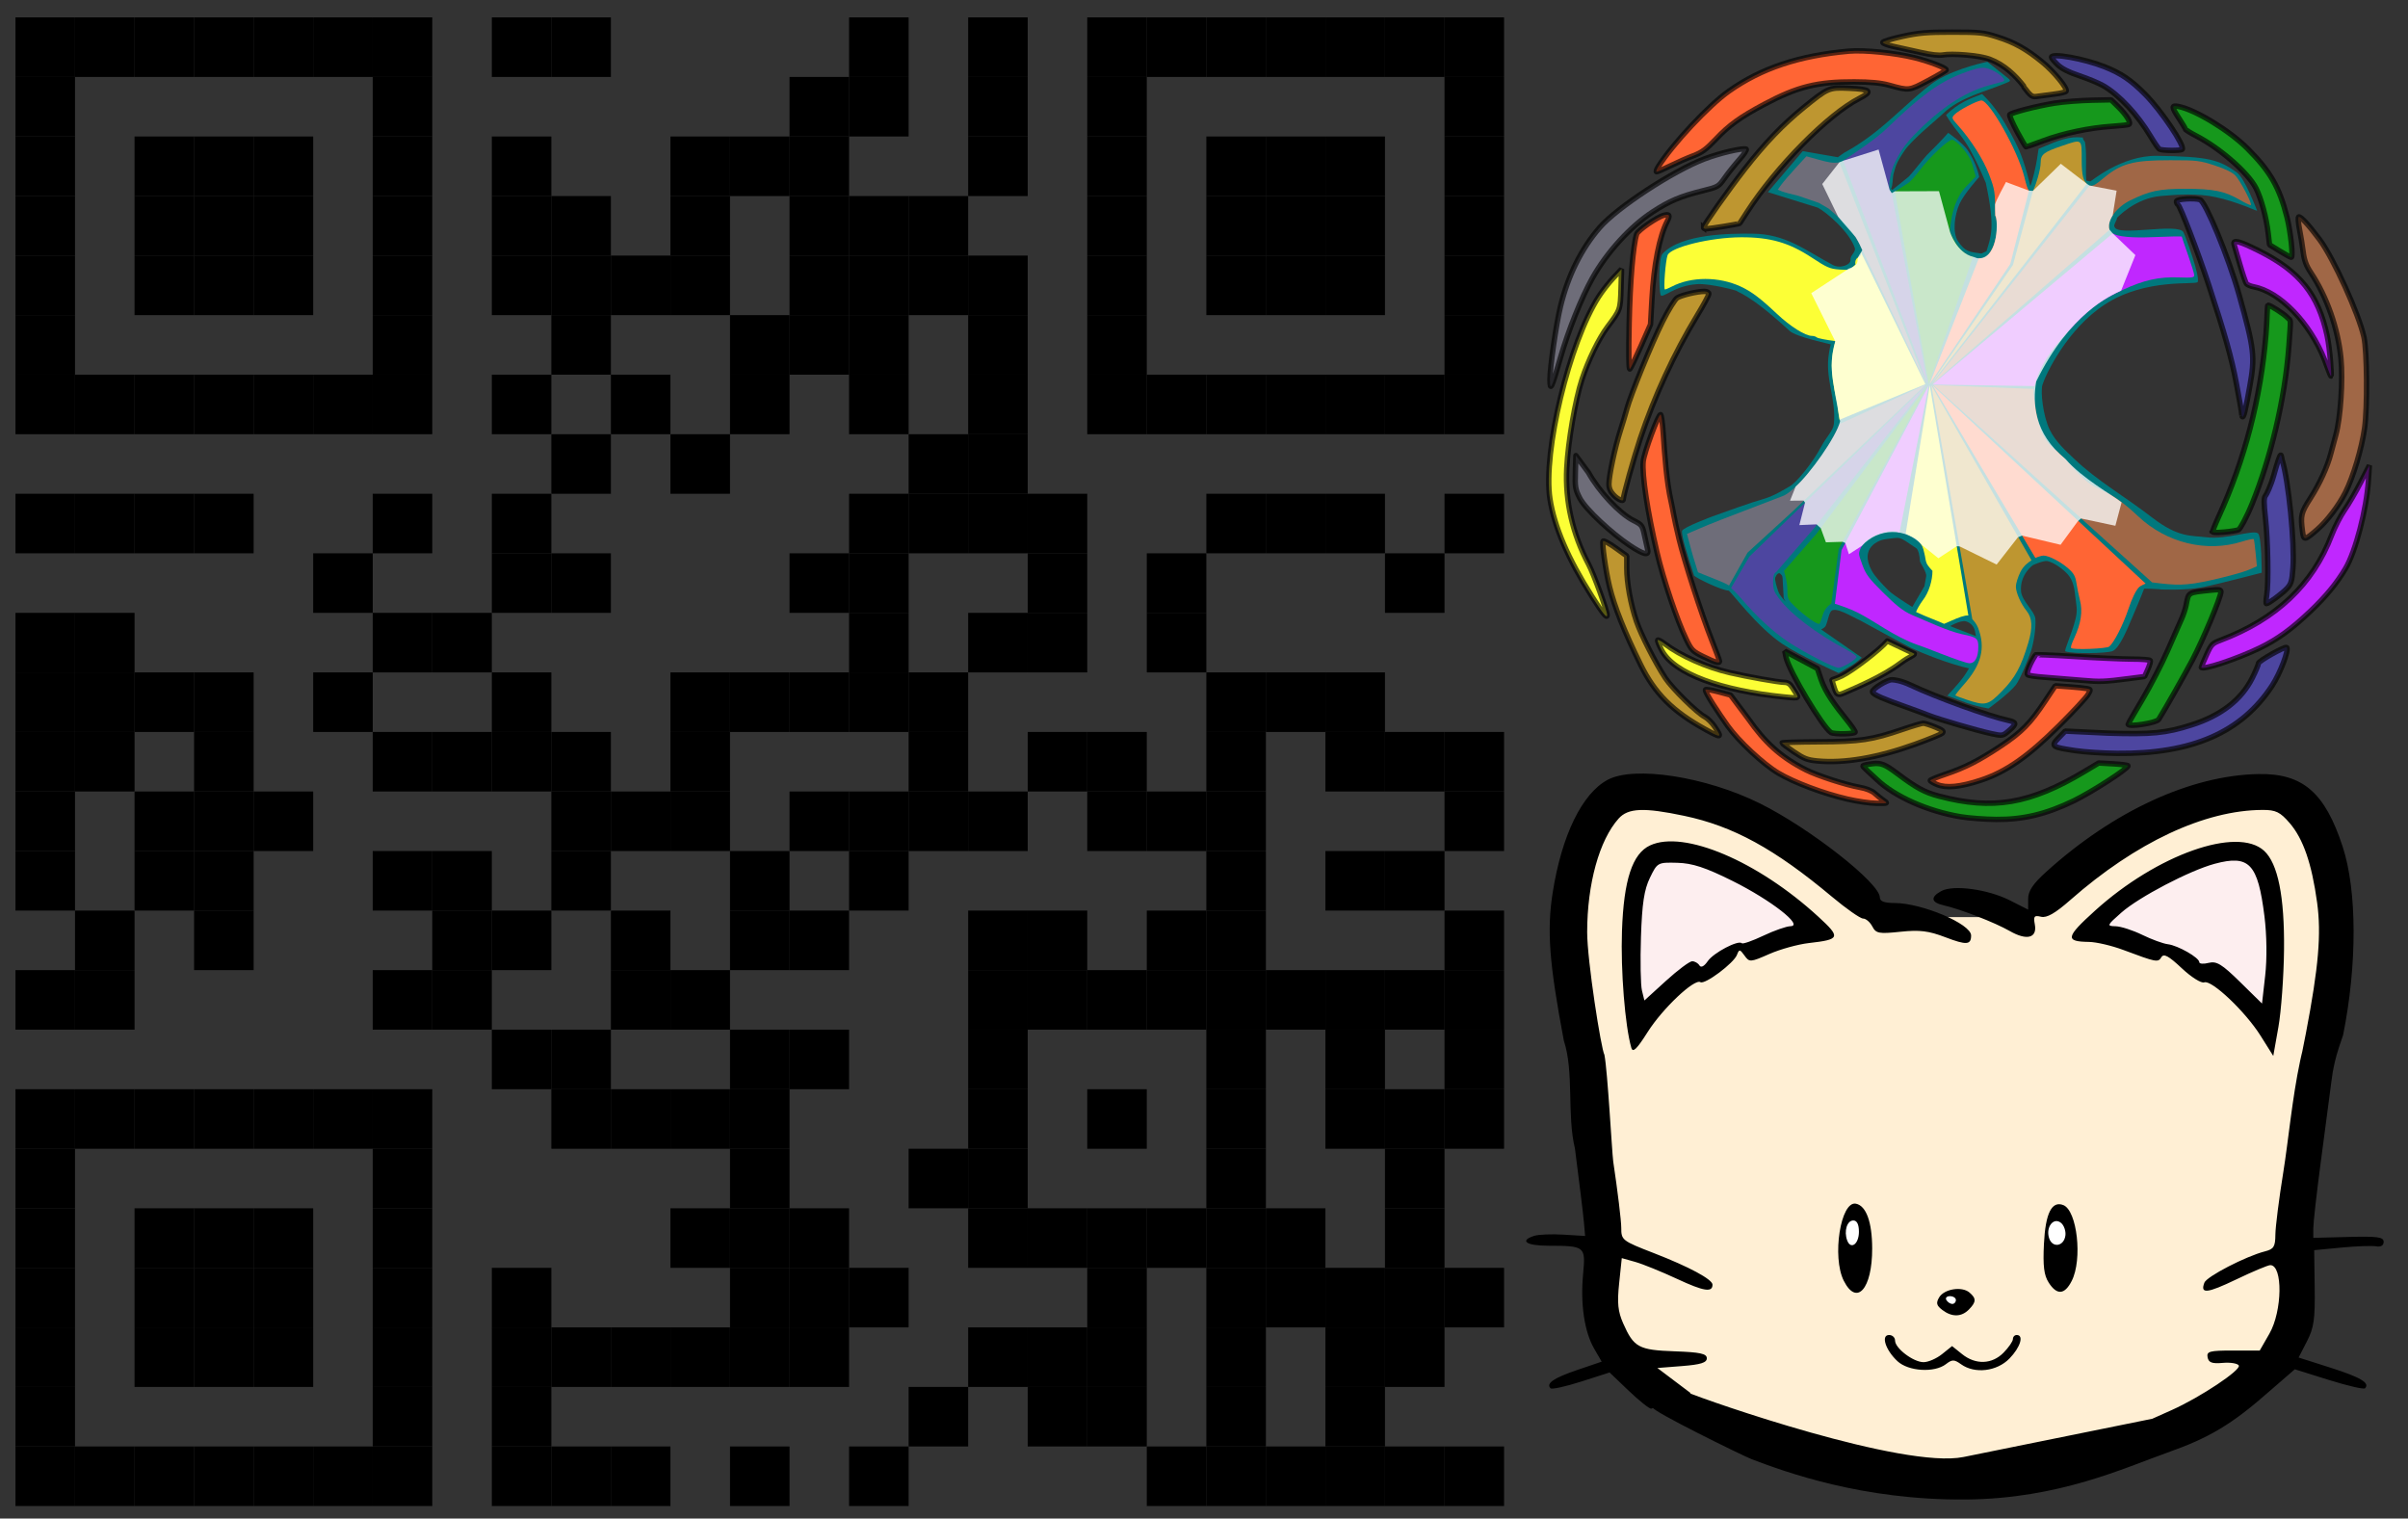 <?xml version="1.0" encoding="UTF-8" standalone="no"?>
<!-- Created with Inkscape (http://www.inkscape.org/) -->

<svg
   width="85.6mm"
   height="53.98mm"
   viewBox="0 0 323.528 204.019"
   version="1.1"
   id="svg1"
   xml:space="preserve"
   inkscape:version="1.4 (9754274ea0, 2025-02-16)"
   sodipodi:docname="back.svg"
   xmlns:inkscape="http://www.inkscape.org/namespaces/inkscape"
   xmlns:sodipodi="http://sodipodi.sourceforge.net/DTD/sodipodi-0.dtd"
   xmlns:xlink="http://www.w3.org/1999/xlink"
   xmlns="http://www.w3.org/2000/svg"
   xmlns:svg="http://www.w3.org/2000/svg"><rect x="0" y="0" width="323.528" height="204.019" fill="#333333" stroke="none"/><sodipodi:namedview
     id="namedview1"
     pagecolor="#ffffff"
     bordercolor="#000000"
     borderopacity="0.25"
     inkscape:showpageshadow="2"
     inkscape:pageopacity="0.0"
     inkscape:pagecheckerboard="0"
     inkscape:deskcolor="#d1d1d1"
     inkscape:document-units="in"
     inkscape:zoom="5.4579236"
     inkscape:cx="173.50921"
     inkscape:cy="96.831697"
     inkscape:window-width="2494"
     inkscape:window-height="1531"
     inkscape:window-x="0"
     inkscape:window-y="0"
     inkscape:window-maximized="1"
     inkscape:current-layer="g1" /><defs
     id="defs1"><rect
       id="p"
       width="8"
       height="8" /><inkscape:perspective
       sodipodi:type="inkscape:persp3d"
       inkscape:vp_x="0 : 526.18109 : 1"
       inkscape:vp_y="0 : 1000 : 0"
       inkscape:vp_z="744.09448 : 526.18109 : 1"
       inkscape:persp3d-origin="372.04724 : 350.78739 : 1"
       id="perspective3440" /><inkscape:perspective
       id="perspective3486"
       inkscape:persp3d-origin="372.04724 : 350.78739 : 1"
       inkscape:vp_z="744.09448 : 526.18109 : 1"
       inkscape:vp_y="0 : 1000 : 0"
       inkscape:vp_x="0 : 526.18109 : 1"
       sodipodi:type="inkscape:persp3d" /><inkscape:perspective
       id="perspective3538"
       inkscape:persp3d-origin="372.04724 : 350.78739 : 1"
       inkscape:vp_z="744.09448 : 526.18109 : 1"
       inkscape:vp_y="0 : 1000 : 0"
       inkscape:vp_x="0 : 526.18109 : 1"
       sodipodi:type="inkscape:persp3d" /></defs><g
     inkscape:label="Layer 1"
     inkscape:groupmode="layer"
     id="layer1"><g
       id="g1"
       transform="translate(24.861,-19.402)"><g
         fill="#000000"
         id="g323"
         transform="translate(-54.783,-10.26)"><use
           xlink:href="#p"
           x="32"
           y="32"
           id="use1" /><use
           xlink:href="#p"
           x="32"
           y="40"
           id="use2" /><use
           xlink:href="#p"
           x="32"
           y="48"
           id="use3" /><use
           xlink:href="#p"
           x="32"
           y="56"
           id="use4" /><use
           xlink:href="#p"
           x="32"
           y="64"
           id="use5" /><use
           xlink:href="#p"
           x="32"
           y="72"
           id="use6" /><use
           xlink:href="#p"
           x="32"
           y="80"
           id="use7" /><use
           xlink:href="#p"
           x="32"
           y="96"
           id="use8" /><use
           xlink:href="#p"
           x="32"
           y="112"
           id="use9" /><use
           xlink:href="#p"
           x="32"
           y="120"
           id="use10" /><use
           xlink:href="#p"
           x="32"
           y="128"
           id="use11" /><use
           xlink:href="#p"
           x="32"
           y="136"
           id="use12" /><use
           xlink:href="#p"
           x="32"
           y="144"
           id="use13" /><use
           xlink:href="#p"
           x="32"
           y="160"
           id="use14" /><use
           xlink:href="#p"
           x="32"
           y="176"
           id="use15" /><use
           xlink:href="#p"
           x="32"
           y="184"
           id="use16" /><use
           xlink:href="#p"
           x="32"
           y="192"
           id="use17" /><use
           xlink:href="#p"
           x="32"
           y="200"
           id="use18" /><use
           xlink:href="#p"
           x="32"
           y="208"
           id="use19" /><use
           xlink:href="#p"
           x="32"
           y="216"
           id="use20" /><use
           xlink:href="#p"
           x="32"
           y="224"
           id="use21" /><use
           xlink:href="#p"
           x="40"
           y="32"
           id="use22" /><use
           xlink:href="#p"
           x="40"
           y="80"
           id="use23" /><use
           xlink:href="#p"
           x="40"
           y="96"
           id="use24" /><use
           xlink:href="#p"
           x="40"
           y="112"
           id="use25" /><use
           xlink:href="#p"
           x="40"
           y="120"
           id="use26" /><use
           xlink:href="#p"
           x="40"
           y="128"
           id="use27" /><use
           xlink:href="#p"
           x="40"
           y="152"
           id="use28" /><use
           xlink:href="#p"
           x="40"
           y="160"
           id="use29" /><use
           xlink:href="#p"
           x="40"
           y="176"
           id="use30" /><use
           xlink:href="#p"
           x="40"
           y="224"
           id="use31" /><use
           xlink:href="#p"
           x="48"
           y="32"
           id="use32" /><use
           xlink:href="#p"
           x="48"
           y="48"
           id="use33" /><use
           xlink:href="#p"
           x="48"
           y="56"
           id="use34" /><use
           xlink:href="#p"
           x="48"
           y="64"
           id="use35" /><use
           xlink:href="#p"
           x="48"
           y="80"
           id="use36" /><use
           xlink:href="#p"
           x="48"
           y="96"
           id="use37" /><use
           xlink:href="#p"
           x="48"
           y="120"
           id="use38" /><use
           xlink:href="#p"
           x="48"
           y="136"
           id="use39" /><use
           xlink:href="#p"
           x="48"
           y="144"
           id="use40" /><use
           xlink:href="#p"
           x="48"
           y="176"
           id="use41" /><use
           xlink:href="#p"
           x="48"
           y="192"
           id="use42" /><use
           xlink:href="#p"
           x="48"
           y="200"
           id="use43" /><use
           xlink:href="#p"
           x="48"
           y="208"
           id="use44" /><use
           xlink:href="#p"
           x="48"
           y="224"
           id="use45" /><use
           xlink:href="#p"
           x="56"
           y="32"
           id="use46" /><use
           xlink:href="#p"
           x="56"
           y="48"
           id="use47" /><use
           xlink:href="#p"
           x="56"
           y="56"
           id="use48" /><use
           xlink:href="#p"
           x="56"
           y="64"
           id="use49" /><use
           xlink:href="#p"
           x="56"
           y="80"
           id="use50" /><use
           xlink:href="#p"
           x="56"
           y="96"
           id="use51" /><use
           xlink:href="#p"
           x="56"
           y="120"
           id="use52" /><use
           xlink:href="#p"
           x="56"
           y="128"
           id="use53" /><use
           xlink:href="#p"
           x="56"
           y="136"
           id="use54" /><use
           xlink:href="#p"
           x="56"
           y="144"
           id="use55" /><use
           xlink:href="#p"
           x="56"
           y="152"
           id="use56" /><use
           xlink:href="#p"
           x="56"
           y="176"
           id="use57" /><use
           xlink:href="#p"
           x="56"
           y="192"
           id="use58" /><use
           xlink:href="#p"
           x="56"
           y="200"
           id="use59" /><use
           xlink:href="#p"
           x="56"
           y="208"
           id="use60" /><use
           xlink:href="#p"
           x="56"
           y="224"
           id="use61" /><use
           xlink:href="#p"
           x="64"
           y="32"
           id="use62" /><use
           xlink:href="#p"
           x="64"
           y="48"
           id="use63" /><use
           xlink:href="#p"
           x="64"
           y="56"
           id="use64" /><use
           xlink:href="#p"
           x="64"
           y="64"
           id="use65" /><use
           xlink:href="#p"
           x="64"
           y="80"
           id="use66" /><use
           xlink:href="#p"
           x="64"
           y="136"
           id="use67" /><use
           xlink:href="#p"
           x="64"
           y="176"
           id="use68" /><use
           xlink:href="#p"
           x="64"
           y="192"
           id="use69" /><use
           xlink:href="#p"
           x="64"
           y="200"
           id="use70" /><use
           xlink:href="#p"
           x="64"
           y="208"
           id="use71" /><use
           xlink:href="#p"
           x="64"
           y="224"
           id="use72" /><use
           xlink:href="#p"
           x="72"
           y="32"
           id="use73" /><use
           xlink:href="#p"
           x="72"
           y="80"
           id="use74" /><use
           xlink:href="#p"
           x="72"
           y="104"
           id="use75" /><use
           xlink:href="#p"
           x="72"
           y="120"
           id="use76" /><use
           xlink:href="#p"
           x="72"
           y="176"
           id="use77" /><use
           xlink:href="#p"
           x="72"
           y="224"
           id="use78" /><use
           xlink:href="#p"
           x="80"
           y="32"
           id="use79" /><use
           xlink:href="#p"
           x="80"
           y="40"
           id="use80" /><use
           xlink:href="#p"
           x="80"
           y="48"
           id="use81" /><use
           xlink:href="#p"
           x="80"
           y="56"
           id="use82" /><use
           xlink:href="#p"
           x="80"
           y="64"
           id="use83" /><use
           xlink:href="#p"
           x="80"
           y="72"
           id="use84" /><use
           xlink:href="#p"
           x="80"
           y="80"
           id="use85" /><use
           xlink:href="#p"
           x="80"
           y="96"
           id="use86" /><use
           xlink:href="#p"
           x="80"
           y="112"
           id="use87" /><use
           xlink:href="#p"
           x="80"
           y="128"
           id="use88" /><use
           xlink:href="#p"
           x="80"
           y="144"
           id="use89" /><use
           xlink:href="#p"
           x="80"
           y="160"
           id="use90" /><use
           xlink:href="#p"
           x="80"
           y="176"
           id="use91" /><use
           xlink:href="#p"
           x="80"
           y="184"
           id="use92" /><use
           xlink:href="#p"
           x="80"
           y="192"
           id="use93" /><use
           xlink:href="#p"
           x="80"
           y="200"
           id="use94" /><use
           xlink:href="#p"
           x="80"
           y="208"
           id="use95" /><use
           xlink:href="#p"
           x="80"
           y="216"
           id="use96" /><use
           xlink:href="#p"
           x="80"
           y="224"
           id="use97" /><use
           xlink:href="#p"
           x="88"
           y="112"
           id="use98" /><use
           xlink:href="#p"
           x="88"
           y="128"
           id="use99" /><use
           xlink:href="#p"
           x="88"
           y="144"
           id="use100" /><use
           xlink:href="#p"
           x="88"
           y="152"
           id="use101" /><use
           xlink:href="#p"
           x="88"
           y="160"
           id="use102" /><use
           xlink:href="#p"
           x="96"
           y="32"
           id="use103" /><use
           xlink:href="#p"
           x="96"
           y="48"
           id="use104" /><use
           xlink:href="#p"
           x="96"
           y="56"
           id="use105" /><use
           xlink:href="#p"
           x="96"
           y="64"
           id="use106" /><use
           xlink:href="#p"
           x="96"
           y="80"
           id="use107" /><use
           xlink:href="#p"
           x="96"
           y="96"
           id="use108" /><use
           xlink:href="#p"
           x="96"
           y="104"
           id="use109" /><use
           xlink:href="#p"
           x="96"
           y="120"
           id="use110" /><use
           xlink:href="#p"
           x="96"
           y="128"
           id="use111" /><use
           xlink:href="#p"
           x="96"
           y="152"
           id="use112" /><use
           xlink:href="#p"
           x="96"
           y="168"
           id="use113" /><use
           xlink:href="#p"
           x="96"
           y="200"
           id="use114" /><use
           xlink:href="#p"
           x="96"
           y="208"
           id="use115" /><use
           xlink:href="#p"
           x="96"
           y="216"
           id="use116" /><use
           xlink:href="#p"
           x="96"
           y="224"
           id="use117" /><use
           xlink:href="#p"
           x="104"
           y="32"
           id="use118" /><use
           xlink:href="#p"
           x="104"
           y="56"
           id="use119" /><use
           xlink:href="#p"
           x="104"
           y="64"
           id="use120" /><use
           xlink:href="#p"
           x="104"
           y="72"
           id="use121" /><use
           xlink:href="#p"
           x="104"
           y="88"
           id="use122" /><use
           xlink:href="#p"
           x="104"
           y="104"
           id="use123" /><use
           xlink:href="#p"
           x="104"
           y="128"
           id="use124" /><use
           xlink:href="#p"
           x="104"
           y="136"
           id="use125" /><use
           xlink:href="#p"
           x="104"
           y="144"
           id="use126" /><use
           xlink:href="#p"
           x="104"
           y="168"
           id="use127" /><use
           xlink:href="#p"
           x="104"
           y="176"
           id="use128" /><use
           xlink:href="#p"
           x="104"
           y="208"
           id="use129" /><use
           xlink:href="#p"
           x="104"
           y="224"
           id="use130" /><use
           xlink:href="#p"
           x="112"
           y="64"
           id="use131" /><use
           xlink:href="#p"
           x="112"
           y="80"
           id="use132" /><use
           xlink:href="#p"
           x="112"
           y="136"
           id="use133" /><use
           xlink:href="#p"
           x="112"
           y="152"
           id="use134" /><use
           xlink:href="#p"
           x="112"
           y="160"
           id="use135" /><use
           xlink:href="#p"
           x="112"
           y="176"
           id="use136" /><use
           xlink:href="#p"
           x="112"
           y="208"
           id="use137" /><use
           xlink:href="#p"
           x="112"
           y="224"
           id="use138" /><use
           xlink:href="#p"
           x="120"
           y="48"
           id="use139" /><use
           xlink:href="#p"
           x="120"
           y="56"
           id="use140" /><use
           xlink:href="#p"
           x="120"
           y="64"
           id="use141" /><use
           xlink:href="#p"
           x="120"
           y="88"
           id="use142" /><use
           xlink:href="#p"
           x="120"
           y="120"
           id="use143" /><use
           xlink:href="#p"
           x="120"
           y="128"
           id="use144" /><use
           xlink:href="#p"
           x="120"
           y="136"
           id="use145" /><use
           xlink:href="#p"
           x="120"
           y="160"
           id="use146" /><use
           xlink:href="#p"
           x="120"
           y="176"
           id="use147" /><use
           xlink:href="#p"
           x="120"
           y="192"
           id="use148" /><use
           xlink:href="#p"
           x="120"
           y="208"
           id="use149" /><use
           xlink:href="#p"
           x="128"
           y="48"
           id="use150" /><use
           xlink:href="#p"
           x="128"
           y="72"
           id="use151" /><use
           xlink:href="#p"
           x="128"
           y="80"
           id="use152" /><use
           xlink:href="#p"
           x="128"
           y="120"
           id="use153" /><use
           xlink:href="#p"
           x="128"
           y="144"
           id="use154" /><use
           xlink:href="#p"
           x="128"
           y="152"
           id="use155" /><use
           xlink:href="#p"
           x="128"
           y="168"
           id="use156" /><use
           xlink:href="#p"
           x="128"
           y="176"
           id="use157" /><use
           xlink:href="#p"
           x="128"
           y="184"
           id="use158" /><use
           xlink:href="#p"
           x="128"
           y="192"
           id="use159" /><use
           xlink:href="#p"
           x="128"
           y="200"
           id="use160" /><use
           xlink:href="#p"
           x="128"
           y="208"
           id="use161" /><use
           xlink:href="#p"
           x="128"
           y="224"
           id="use162" /><use
           xlink:href="#p"
           x="136"
           y="40"
           id="use163" /><use
           xlink:href="#p"
           x="136"
           y="48"
           id="use164" /><use
           xlink:href="#p"
           x="136"
           y="56"
           id="use165" /><use
           xlink:href="#p"
           x="136"
           y="64"
           id="use166" /><use
           xlink:href="#p"
           x="136"
           y="72"
           id="use167" /><use
           xlink:href="#p"
           x="136"
           y="104"
           id="use168" /><use
           xlink:href="#p"
           x="136"
           y="120"
           id="use169" /><use
           xlink:href="#p"
           x="136"
           y="136"
           id="use170" /><use
           xlink:href="#p"
           x="136"
           y="152"
           id="use171" /><use
           xlink:href="#p"
           x="136"
           y="168"
           id="use172" /><use
           xlink:href="#p"
           x="136"
           y="192"
           id="use173" /><use
           xlink:href="#p"
           x="136"
           y="200"
           id="use174" /><use
           xlink:href="#p"
           x="136"
           y="208"
           id="use175" /><use
           xlink:href="#p"
           x="144"
           y="32"
           id="use176" /><use
           xlink:href="#p"
           x="144"
           y="40"
           id="use177" /><use
           xlink:href="#p"
           x="144"
           y="56"
           id="use178" /><use
           xlink:href="#p"
           x="144"
           y="64"
           id="use179" /><use
           xlink:href="#p"
           x="144"
           y="72"
           id="use180" /><use
           xlink:href="#p"
           x="144"
           y="80"
           id="use181" /><use
           xlink:href="#p"
           x="144"
           y="96"
           id="use182" /><use
           xlink:href="#p"
           x="144"
           y="104"
           id="use183" /><use
           xlink:href="#p"
           x="144"
           y="112"
           id="use184" /><use
           xlink:href="#p"
           x="144"
           y="120"
           id="use185" /><use
           xlink:href="#p"
           x="144"
           y="136"
           id="use186" /><use
           xlink:href="#p"
           x="144"
           y="144"
           id="use187" /><use
           xlink:href="#p"
           x="144"
           y="200"
           id="use188" /><use
           xlink:href="#p"
           x="144"
           y="224"
           id="use189" /><use
           xlink:href="#p"
           x="152"
           y="56"
           id="use190" /><use
           xlink:href="#p"
           x="152"
           y="64"
           id="use191" /><use
           xlink:href="#p"
           x="152"
           y="88"
           id="use192" /><use
           xlink:href="#p"
           x="152"
           y="96"
           id="use193" /><use
           xlink:href="#p"
           x="152"
           y="120"
           id="use194" /><use
           xlink:href="#p"
           x="152"
           y="128"
           id="use195" /><use
           xlink:href="#p"
           x="152"
           y="136"
           id="use196" /><use
           xlink:href="#p"
           x="152"
           y="184"
           id="use197" /><use
           xlink:href="#p"
           x="152"
           y="216"
           id="use198" /><use
           xlink:href="#p"
           x="160"
           y="32"
           id="use199" /><use
           xlink:href="#p"
           x="160"
           y="40"
           id="use200" /><use
           xlink:href="#p"
           x="160"
           y="48"
           id="use201" /><use
           xlink:href="#p"
           x="160"
           y="64"
           id="use202" /><use
           xlink:href="#p"
           x="160"
           y="72"
           id="use203" /><use
           xlink:href="#p"
           x="160"
           y="80"
           id="use204" /><use
           xlink:href="#p"
           x="160"
           y="88"
           id="use205" /><use
           xlink:href="#p"
           x="160"
           y="96"
           id="use206" /><use
           xlink:href="#p"
           x="160"
           y="112"
           id="use207" /><use
           xlink:href="#p"
           x="160"
           y="136"
           id="use208" /><use
           xlink:href="#p"
           x="160"
           y="152"
           id="use209" /><use
           xlink:href="#p"
           x="160"
           y="160"
           id="use210" /><use
           xlink:href="#p"
           x="160"
           y="168"
           id="use211" /><use
           xlink:href="#p"
           x="160"
           y="176"
           id="use212" /><use
           xlink:href="#p"
           x="160"
           y="184"
           id="use213" /><use
           xlink:href="#p"
           x="160"
           y="192"
           id="use214" /><use
           xlink:href="#p"
           x="160"
           y="208"
           id="use215" /><use
           xlink:href="#p"
           x="168"
           y="96"
           id="use216" /><use
           xlink:href="#p"
           x="168"
           y="104"
           id="use217" /><use
           xlink:href="#p"
           x="168"
           y="112"
           id="use218" /><use
           xlink:href="#p"
           x="168"
           y="128"
           id="use219" /><use
           xlink:href="#p"
           x="168"
           y="152"
           id="use220" /><use
           xlink:href="#p"
           x="168"
           y="160"
           id="use221" /><use
           xlink:href="#p"
           x="168"
           y="192"
           id="use222" /><use
           xlink:href="#p"
           x="168"
           y="208"
           id="use223" /><use
           xlink:href="#p"
           x="168"
           y="216"
           id="use224" /><use
           xlink:href="#p"
           x="176"
           y="32"
           id="use225" /><use
           xlink:href="#p"
           x="176"
           y="40"
           id="use226" /><use
           xlink:href="#p"
           x="176"
           y="48"
           id="use227" /><use
           xlink:href="#p"
           x="176"
           y="56"
           id="use228" /><use
           xlink:href="#p"
           x="176"
           y="64"
           id="use229" /><use
           xlink:href="#p"
           x="176"
           y="72"
           id="use230" /><use
           xlink:href="#p"
           x="176"
           y="80"
           id="use231" /><use
           xlink:href="#p"
           x="176"
           y="128"
           id="use232" /><use
           xlink:href="#p"
           x="176"
           y="136"
           id="use233" /><use
           xlink:href="#p"
           x="176"
           y="160"
           id="use234" /><use
           xlink:href="#p"
           x="176"
           y="176"
           id="use235" /><use
           xlink:href="#p"
           x="176"
           y="192"
           id="use236" /><use
           xlink:href="#p"
           x="176"
           y="200"
           id="use237" /><use
           xlink:href="#p"
           x="176"
           y="208"
           id="use238" /><use
           xlink:href="#p"
           x="176"
           y="216"
           id="use239" /><use
           xlink:href="#p"
           x="184"
           y="32"
           id="use240" /><use
           xlink:href="#p"
           x="184"
           y="80"
           id="use241" /><use
           xlink:href="#p"
           x="184"
           y="104"
           id="use242" /><use
           xlink:href="#p"
           x="184"
           y="112"
           id="use243" /><use
           xlink:href="#p"
           x="184"
           y="136"
           id="use244" /><use
           xlink:href="#p"
           x="184"
           y="152"
           id="use245" /><use
           xlink:href="#p"
           x="184"
           y="160"
           id="use246" /><use
           xlink:href="#p"
           x="184"
           y="192"
           id="use247" /><use
           xlink:href="#p"
           x="184"
           y="224"
           id="use248" /><use
           xlink:href="#p"
           x="192"
           y="32"
           id="use249" /><use
           xlink:href="#p"
           x="192"
           y="48"
           id="use250" /><use
           xlink:href="#p"
           x="192"
           y="56"
           id="use251" /><use
           xlink:href="#p"
           x="192"
           y="64"
           id="use252" /><use
           xlink:href="#p"
           x="192"
           y="80"
           id="use253" /><use
           xlink:href="#p"
           x="192"
           y="96"
           id="use254" /><use
           xlink:href="#p"
           x="192"
           y="120"
           id="use255" /><use
           xlink:href="#p"
           x="192"
           y="128"
           id="use256" /><use
           xlink:href="#p"
           x="192"
           y="136"
           id="use257" /><use
           xlink:href="#p"
           x="192"
           y="144"
           id="use258" /><use
           xlink:href="#p"
           x="192"
           y="152"
           id="use259" /><use
           xlink:href="#p"
           x="192"
           y="160"
           id="use260" /><use
           xlink:href="#p"
           x="192"
           y="168"
           id="use261" /><use
           xlink:href="#p"
           x="192"
           y="176"
           id="use262" /><use
           xlink:href="#p"
           x="192"
           y="184"
           id="use263" /><use
           xlink:href="#p"
           x="192"
           y="192"
           id="use264" /><use
           xlink:href="#p"
           x="192"
           y="200"
           id="use265" /><use
           xlink:href="#p"
           x="192"
           y="208"
           id="use266" /><use
           xlink:href="#p"
           x="192"
           y="216"
           id="use267" /><use
           xlink:href="#p"
           x="192"
           y="224"
           id="use268" /><use
           xlink:href="#p"
           x="200"
           y="32"
           id="use269" /><use
           xlink:href="#p"
           x="200"
           y="48"
           id="use270" /><use
           xlink:href="#p"
           x="200"
           y="56"
           id="use271" /><use
           xlink:href="#p"
           x="200"
           y="64"
           id="use272" /><use
           xlink:href="#p"
           x="200"
           y="80"
           id="use273" /><use
           xlink:href="#p"
           x="200"
           y="96"
           id="use274" /><use
           xlink:href="#p"
           x="200"
           y="120"
           id="use275" /><use
           xlink:href="#p"
           x="200"
           y="160"
           id="use276" /><use
           xlink:href="#p"
           x="200"
           y="192"
           id="use277" /><use
           xlink:href="#p"
           x="200"
           y="200"
           id="use278" /><use
           xlink:href="#p"
           x="200"
           y="224"
           id="use279" /><use
           xlink:href="#p"
           x="208"
           y="32"
           id="use280" /><use
           xlink:href="#p"
           x="208"
           y="48"
           id="use281" /><use
           xlink:href="#p"
           x="208"
           y="56"
           id="use282" /><use
           xlink:href="#p"
           x="208"
           y="64"
           id="use283" /><use
           xlink:href="#p"
           x="208"
           y="80"
           id="use284" /><use
           xlink:href="#p"
           x="208"
           y="96"
           id="use285" /><use
           xlink:href="#p"
           x="208"
           y="120"
           id="use286" /><use
           xlink:href="#p"
           x="208"
           y="128"
           id="use287" /><use
           xlink:href="#p"
           x="208"
           y="144"
           id="use288" /><use
           xlink:href="#p"
           x="208"
           y="160"
           id="use289" /><use
           xlink:href="#p"
           x="208"
           y="168"
           id="use290" /><use
           xlink:href="#p"
           x="208"
           y="176"
           id="use291" /><use
           xlink:href="#p"
           x="208"
           y="200"
           id="use292" /><use
           xlink:href="#p"
           x="208"
           y="208"
           id="use293" /><use
           xlink:href="#p"
           x="208"
           y="216"
           id="use294" /><use
           xlink:href="#p"
           x="208"
           y="224"
           id="use295" /><use
           xlink:href="#p"
           x="216"
           y="32"
           id="use296" /><use
           xlink:href="#p"
           x="216"
           y="80"
           id="use297" /><use
           xlink:href="#p"
           x="216"
           y="104"
           id="use298" /><use
           xlink:href="#p"
           x="216"
           y="128"
           id="use299" /><use
           xlink:href="#p"
           x="216"
           y="144"
           id="use300" /><use
           xlink:href="#p"
           x="216"
           y="160"
           id="use301" /><use
           xlink:href="#p"
           x="216"
           y="176"
           id="use302" /><use
           xlink:href="#p"
           x="216"
           y="184"
           id="use303" /><use
           xlink:href="#p"
           x="216"
           y="192"
           id="use304" /><use
           xlink:href="#p"
           x="216"
           y="200"
           id="use305" /><use
           xlink:href="#p"
           x="216"
           y="208"
           id="use306" /><use
           xlink:href="#p"
           x="216"
           y="224"
           id="use307" /><use
           xlink:href="#p"
           x="224"
           y="32"
           id="use308" /><use
           xlink:href="#p"
           x="224"
           y="40"
           id="use309" /><use
           xlink:href="#p"
           x="224"
           y="48"
           id="use310" /><use
           xlink:href="#p"
           x="224"
           y="56"
           id="use311" /><use
           xlink:href="#p"
           x="224"
           y="64"
           id="use312" /><use
           xlink:href="#p"
           x="224"
           y="72"
           id="use313" /><use
           xlink:href="#p"
           x="224"
           y="80"
           id="use314" /><use
           xlink:href="#p"
           x="224"
           y="96"
           id="use315" /><use
           xlink:href="#p"
           x="224"
           y="128"
           id="use316" /><use
           xlink:href="#p"
           x="224"
           y="136"
           id="use317" /><use
           xlink:href="#p"
           x="224"
           y="152"
           id="use318" /><use
           xlink:href="#p"
           x="224"
           y="160"
           id="use319" /><use
           xlink:href="#p"
           x="224"
           y="168"
           id="use320" /><use
           xlink:href="#p"
           x="224"
           y="176"
           id="use321" /><use
           xlink:href="#p"
           x="224"
           y="200"
           id="use322" /><use
           xlink:href="#p"
           x="224"
           y="224"
           id="use323" /></g><g
         id="g324" /><g
         id="g2"
         transform="matrix(0.384,0,0,0.384,183.114,23.92)"><g
           type="branch"
           idx="A"
           id="g74"
           style="fill:#00787d;fill-opacity:1"><path
             layer="breach"
             d="m 214.2,194.4 c -0.872,-0.111 -5.094,-0.222 -5.612,-0.197 0,0 -1.094,3.004 -4.305,10.43 -1.43,3.306 -4.243,10.494 -6.818,11.434 -2.107,0.767 -13.57,1.001 -16.41,0.077 -0.62,-0.202 2.177,-5.876 3.552,-11.414 0.789,-3.179 0.232,-4.83 -0.041,-7.326 -0.315,-2.889 -0.643,-5.969 -2.744,-8.275 -1.642,-1.803 -4.624,-3.987 -6.991,-4.575 -1.334,-0.331 -5.119,1.388 -5.119,1.388 0,0 -4.678,3.251 -4.185,9.188 0.278,3.35 4.77,7.003 5.007,9.516 0.279,2.948 -0.482,8.16 -1.519,11.42 -0.697,2.191 -3.876,10.04 -5.322,11.83 -2.643,3.268 -9.548,8.237 -9.548,8.237 -6.645,-1.224 -9.335,-2.649 -14.41,-4.502 0,0 3.948,-4.172 5.62,-6.495 2.091,-2.906 5.47,-9.242 5.47,-9.242 l -1.317,-6.289 c -0.219,-2.028 -1.549,-3.464 -3.165,-3.95 -2.085,-0.628 -6.221,1.994 -6.221,1.994 l -13.47,-5.634 5.075,-8.686 0.619,-3.481 c 0.248,-1.397 -2.204,-4.759 -2.207,-5.353 -0.005,-1.466 -0.521,-3.943 -1.223,-4.42 -6.671,-4.532 -5.174,-3.809 -10.87,-3.183 -2.108,0.232 -9.169,2.851 -4.795,10.93 1.241,2.292 3.48,4.535 5.97,7.064 1.684,1.71 11.04,7.589 14.06,9.084 9.048,4.476 17.28,6.653 17.7,7.604 2.222,5.097 -0.393,6.601 -1.423,10.58 -0.248,0.958 -12.48,-2.55 -22.51,-7.239 -1.886,-0.882 -17.76,-9.611 -17.93,-9.679 -2.309,-0.921 -8.89,-5.232 -10.2,-2.97 -0.818,1.407 -1.014,3.356 -1.698,4.862 -0.467,1.029 -2.313,1.569 -2.415,1.591 -4.312,-3.092 -8.443,-5.673 -11.62,-9.905 l -0.693,-1.199 -0.394,-7.015 c -0.065,-1.165 -0.447,-1.206 -0.728,-1.549 -0.621,-0.76 -1.496,0.286 -1.848,1.291 -0.248,0.709 0.583,3.363 1,4.638 1.147,3.505 8.308,8.78 8.308,8.78 l 20.98,14.58 c 0,0 -1.958,1.718 -3.052,2.414 -1.585,1.009 -5.039,2.967 -5.039,2.967 0,0 -13.54,-6.055 -19.68,-10.18 -9.045,-6.071 -18.21,-18.61 -18.83,-18.66 -2.672,-0.201 -10.59,-4.011 -12.08,-5.224 -2.519,-7.766 -4.482,-14.04 -4.215,-15.67 0.194,-1.181 10.69,-5.094 10.69,-5.094 4.807,-1.768 13.86,-4.971 17.81,-6.082 3.949,-1.111 7.844,-3.718 9.042,-4.339 2.481,-1.286 8.235,-8.417 11.33,-14.28 1.532,-2.902 4.017,-5.304 4.248,-7.575 0.924,-9.073 -3.315,-15.806 -1.663,-25.166 0.201,-1.141 0.277,-1.64 0.569,-2.746 0.011,-0.041 -12.12,-2.557 -14.39,-4.7 -14.34,-13.22 -18.43,-13.53 -18.32,-13.9 0.051,-0.175 -9.47,-2.755 -14.02,-2.455 -8.231,0.542 -12.15,5.294 -12.83,3.736 -0.541,-1.965 -0.745,-12.81 0.724,-14.39 6.563,-7.047 24.02,-7.081 31.44,-7.009 11.73,0.113 18.34,5.73 28.14,10.96 2.714,1.447 6.447,-0.175 6.18,-1.901 -0.201,-1.296 1.755,-2.55 1.56,-3.864 -1.8,-5.73 -10.02,-12.73 -12.98,-14.29 l -17.48,-5.44 12.18,-14.34 12.28,2.13 c 0.224,-0.158 2.061,-1.472 2.293,-1.619 0,0 5.344,-2.693 11.95,-8.072 6.998,-5.701 15.41,-14.19 20.37,-17.2 7.453,-4.523 17.69,-6.489 17.69,-6.489 l 7.287,5.769 c 1.343,1.063 0.383,1.139 -1.567,1.968 -5.856,2.489 -15.32,4.694 -21.04,10.22 -2.511,2.43 -10.97,9.128 -13.75,13.27 -2.84,4.237 -2.979,5.232 -3.8,8.216 -0.271,0.984 -0.14,3.925 -0.834,4.965 0.168,0.168 0.312,0.305 0.445,0.411 0,0 4.019,-3.16 5.783,-4.66 0.713,-0.606 5.492,-6.713 6.277,-7.486 5.242,-5.161 7.518,-7.822 7.518,-7.822 0,0 4.967,3.461 6.675,5.888 3.302,4.692 4.169,9.557 4.169,9.557 0,0 -5.278,5.831 -6.884,9.404 -1.733,3.857 -2.579,9.962 -0.542,13.05 2.603,3.843 3.969,3.729 8.206,4.326 l 1.763,-0.793 c 1.532,-5.119 3.159,-8.181 -0.248,-23.96 -7.363,-17.44 -9.182,-15.72 -13.9,-23.71 4.196,-4.202 8.392,-5.755 12.59,-7.346 0,0 2.717,2.349 6.045,7.157 2.501,3.613 5.565,9.381 6.869,12.34 2.294,5.21 3.984,12.71 3.984,12.71 0.117,-0.014 1.212,-3.574 1.969,-7.376 0.585,-2.937 0.832,-5.618 0.971,-5.677 7.772,-3.32 10.65,-4.382 15.41,-3.936 0.264,1.426 0.709,0.91 0.853,2.017 0.638,4.907 0.038,8.939 0.371,13.03 0.245,0.186 1.052,0.153 1.36,0.344 0.215,0.133 10.74,-9.152 23.4,-8.979 17.94,0.245 21.51,1.288 27.81,5.716 2.976,2.091 6.989,13.1 7.189,13.44 0.251,0.417 -6.759,-3.076 -14.57,-4.724 -6.295,-1.329 -12.76,-0.931 -19.06,-0.385 -9.171,0.796 -15.39,7.668 -15.39,7.668 0.189,0.496 -1.456,2.737 -0.808,3.152 0.876,3.505 22.28,-1.598 24.09,1.882 0.71,1.367 5.82,15.33 4.986,17.37 -0.491,1.205 -18.04,-1.558 -32.49,7.874 -13.27,8.659 -20.69,24.47 -21.83,28.05 -0.776,2.44 0.211,11.03 2.511,15.76 2.001,4.115 5.422,7.222 8.687,10.31 8.247,7.804 17.04,12.63 27.22,20.48 9.198,7.092 13.72,6.187 18.86,6.855 7.067,0.919 16.14,-2.697 18.09,-1.392 1.316,0.88 1.342,13.8 1.342,13.8 0,0 -14.79,3.843 -20.19,4.985 -6.459,1.365 -15.71,0.84 -15.71,0.84 z"
             id="path72"
             sodipodi:nodetypes="ccccscscccccccccccccccccccccccccscccccccccccccccccccsssscscccccccccccccccccccccccccccsccccccccccccccsccccccsccccccccccccccc"
             style="fill:#00787d;fill-opacity:1" /></g><g
           type="branch"
           idx="8"
           id="silver"
           style="fill:#6e6d79;fill-opacity:1"><path
             idx="8.1"
             d="m 94.8,59.22 -7.147,-2.459 c -2.404,-0.55 -5.02,-1.259 -5.815,-1.575 l -1.444,-0.574 1.223,-1.712 c 0.673,-0.942 2.929,-3.572 5.014,-5.844 l 3.791,-4.132 4.547,1.25 c 2.753,0.757 4.78,1.267 6.999,0.842 L 132.341,122.558 108.968,73.456 c 0,0 -2.103,-3.642 -3.518,-5.371 -2.067,-2.524 -7.187,-6.833 -7.187,-6.833 z"
             id="path78"
             style="fill:#6e6d79;fill-opacity:1"
             sodipodi:nodetypes="cccccccccccccc" /><path
             d="M 0.7,121.1 C 0.674,116.864 2.847,101.77 4.4,95.4 7.024,84.62 11.707,75.21 18.12,67.82 c 6.087,-7.017 25.64,-19.81 36.68,-24 5.376,-2.041 13.18,-3.878 14.55,-3.423 0.375,0.125 -0.686,1.769 -2.358,3.654 -1.672,1.885 -4.007,4.809 -5.189,6.498 -2.097,2.998 -2.283,3.105 -7.751,4.459 -7.684,1.903 -11.54,3.535 -17.43,7.38 -7.795,5.087 -15.99,14.09 -21.09,23.18 -3.742,6.663 -8.494,18.51 -11.14,27.78 -3.111,10.88 -3.662,12.04 -3.688,7.766 z"
             id="path80"
             style="fill:#6e6d79;fill-opacity:1;stroke:#000000;stroke-width:1.89;stroke-linejoin:bevel;stroke-miterlimit:4;stroke-dasharray:none;stroke-opacity:0.651" /><path
             d="m 28.52,179 c -5.923,-3.948 -15.376,-12.495 -17.436,-16.585 -1.505,-2.98 -1.651,-3.864 -1.489,-9.046 l 0.179,-5.744 4.388,5.927 c 3.702,6.655 10.87,14.32 15.66,16.73 3.044,1.533 3.199,1.739 3.956,5.231 0.433,1.999 0.934,4.267 1.114,5.04 0.514,2.215 -1.431,1.742 -6.365,-1.547 z"
             id="path82"
             style="fill:#6e6d79;fill-opacity:1;stroke:#000000;stroke-width:1.89;stroke-linecap:round;stroke-linejoin:round;stroke-miterlimit:4;stroke-dasharray:none;stroke-opacity:0.651"
             sodipodi:nodetypes="cccccccccc" /><path
             d="m 63.36,193.1 c -1.043,-0.692 -2.955,-1.461 -4.469,-2.069 l -6.39,-2.567 c -1.593,-5.054 -1.848,-5.717 -3.846,-13.44 0.446,-0.155 7.025,-3.082 11.7,-4.871 l 21.734,-8.337 C 86.207,160.445 97.015,148.109 102.065,136.559 L 132.17,122.83 85.695,167.089 l -15.86,14.5 z"
             id="path84"
             style="fill:#6e6d79;fill-opacity:1"
             sodipodi:nodetypes="ccccccccccc" /></g><g
           type="branch"
           idx="7"
           transform="translate(0.294,-0.523)"
           id="g102"
           style="fill:#4d46a0;fill-opacity:1"><path
             d="m 119.994,56.322 c -0.277,-0.413 -0.677,-0.685 -0.784,-1.437 -0.321,-2.273 0.386,-6.172 1.976,-9.44 2.334,-4.798 4.439,-7.492 9.963,-12.75 7.673,-7.302 15.31,-12 22.88,-14.07 2.232,-0.61 4.448,-1.223 4.924,-1.363 1.318,-0.386 -0.957,-2.668 -4.033,-4.045 -2.816,-1.261 -4.417,-1.044 -10.88,1.476 -7.641,2.978 -14.39,7.991 -25.36,18.62 -4.313,4.18 -10.44,8.104 -15.66,11.68 l 29.506,77.984 z"
             id="path88"
             style="fill:#4d46a0;fill-opacity:1"
             sodipodi:nodetypes="cscccccccccc" /><path
             d="m 213.6,40.91 c -0.364,-0.252 -1.752,-2.285 -3.084,-4.517 -4.503,-7.546 -10.98,-14.46 -16.54,-17.66 -1.545,-0.889 -5.298,-2.451 -8.34,-3.471 -3.792,-1.271 -6.196,-2.499 -7.648,-3.906 -1.165,-1.129 -2.118,-2.278 -2.118,-2.554 0,-1.558 11.48,0.489 18.6,3.316 5.817,2.311 9.334,4.711 14.32,9.774 5.617,5.7 13.9,18.05 12.83,19.12 -0.539,0.539 -7.216,0.459 -8.017,-0.096 z"
             id="path90"
             style="fill:#4d46a0;fill-opacity:1;stroke:#000000;stroke-width:1.89;stroke-linejoin:bevel;stroke-miterlimit:4;stroke-dasharray:none;stroke-opacity:0.651" /><path
             d="m 242.5,134.2 c -0.051,-1.291 -1.031,-6.533 -1.933,-11.34 -1.659,-8.844 -3.972,-17.07 -9.744,-34.65 -3.628,-11.05 -9.877,-27.34 -10.68,-27.84 -0.296,-0.183 -0.538,-0.701 -0.538,-1.151 0,-0.901 6.578,-1.233 8.253,-0.591 1.948,0.748 9.928,19.897 13.69,33.327 5.304,18.96 5.603,21.55 3.705,32.09 -1.394,7.739 -2.204,11.9 -2.752,10.15 z"
             id="path92"
             style="fill:#4d46a0;fill-opacity:1;stroke:#000000;stroke-width:1.89;stroke-linejoin:bevel;stroke-miterlimit:4;stroke-dasharray:none;stroke-opacity:0.651"
             sodipodi:nodetypes="ccscsccccc" /><path
             d="m 251.2,197 c 0.685,-4.087 0.429,-19.05 -0.466,-27.15 -0.57,-5.166 -0.571,-6.912 0,-7.598 0.407,-0.49 1.889,-3.544 2.842,-6.928 2.956,-10.51 2.562,-7.127 3.056,-5.505 2.224,7.302 4.367,28.9 3.736,37.66 -0.329,4.565 -0.611,5.556 -2.019,7.086 -1.632,1.773 -6.502,5.401 -7.251,5.401 -0.217,0 -0.17,-1.335 0.103,-2.966 z"
             id="path94"
             style="fill:#4d46a0;fill-opacity:1;stroke:#000000;stroke-width:1.89;stroke-linejoin:bevel;stroke-miterlimit:4;stroke-dasharray:none;stroke-opacity:0.651" /><path
             d="m 184.3,251.4 c -7.921,-1.21 -8.904,-1.38 -6.059,-4.321 l 2.447,-2.529 14.854,0.713 c 15.45,0.488 20.33,0.013 29.35,-2.866 10.33,-3.295 17.41,-8.775 21.25,-16.43 1.185,-2.364 2.155,-4.665 2.155,-5.113 0,-0.825 9.366,-6.092 9.894,-5.564 0.84,0.84 -2.274,9.021 -5.065,13.3 -10.7,16.41 -28.01,24 -54.23,23.75 -4.935,-0.046 -11.5,-0.47 -14.59,-0.942 z"
             id="path96"
             style="fill:#4d46a0;fill-opacity:1;stroke:#000000;stroke-width:1.89;stroke-linejoin:bevel;stroke-miterlimit:4;stroke-dasharray:none;stroke-opacity:0.651"
             sodipodi:nodetypes="ccccccsscccc" /><path
             d="m 154.7,245.4 c -4.639,-0.997 -18.2,-4.942 -21.54,-6.267 -1.717,-0.681 -5.51,-2.084 -8.429,-3.119 -6.739,-2.389 -11.497,-4.228 -11.497,-5.225 0,-1.044 5.104,-4.205 6.786,-4.205 0.742,0 3.091,0.235 6.434,1.806 9.403,4.419 27.42,10.93 34.32,12.42 2.874,0.616 2.952,1.201 0.452,3.396 -2.385,2.094 -2.375,2.092 -6.532,1.198 z"
             id="path98"
             style="fill:#4d46a0;fill-opacity:1;stroke:#000000;stroke-width:1.89;stroke-linejoin:bevel;stroke-miterlimit:4;stroke-dasharray:none;stroke-opacity:0.651"
             sodipodi:nodetypes="cccssccccc" /><path
             d="m 63.77,194.5 c 1.277,1.093 2.569,2.489 3.728,3.848 5.382,6.309 11.07,11.54 16.29,15 5.629,3.722 15.98,9.056 17.57,9.056 1.535,0 6.578,-3.102 6.316,-3.885 -0.123,-0.368 -1.614,-1.414 -3.314,-2.326 -10.89,-5.836 -19.48,-12.34 -23.83,-18.05 -1.658,-2.173 -2.048,-3.258 -2.048,-5.682 0,-2.189 0.269,-3.133 1.118,-3.579 l 13.04,-15.1 39.571,-50.329 L 70.2,183.482 Z"
             id="path100"
             style="fill:#4d46a0;fill-opacity:1"
             sodipodi:nodetypes="cccscccsccccc" /></g><g
           type="branch"
           idx="3"
           transform="translate(0.294,-0.523)"
           id="g118"
           style="fill:#be9630;fill-opacity:1"><path
             d="M 166.3,19.06 C 163.238,15.081 159.318,11.39 154.353,9.505 150.481,8.034 140.9,7.417 137.97,7.967 c -1.435,0.269 -4.275,-0.048 -7.927,-0.885 -3.13,-0.717 -7.376,-1.657 -9.437,-2.088 -2.06,-0.431 -3.746,-1.058 -3.746,-1.393 0,-0.336 3.091,-1.284 6.868,-2.107 5.752,-1.254 8.592,-1.496 17.48,-1.492 9.6,0.006 10.9,0.144 15.7,1.664 5.99,1.875 10.24,4.256 15.88,8.898 4.07,3.348 8.813,9.18 8.231,10.12 -0.186,0.302 -1.962,0.738 -3.947,0.969 -1.984,0.232 -4.622,0.582 -5.862,0.778 -2.16,0.343 -2.373,0.202 -5.124,-3.372 z"
             id="path104"
             style="fill:#be9630;fill-opacity:1;stroke:#000000;stroke-width:1.89;stroke-linejoin:bevel;stroke-miterlimit:4;stroke-dasharray:none;stroke-opacity:0.651"
             sodipodi:nodetypes="cccccsccccccccc" /><path
             d="m 54.13,68.33 c 0,-0.775 8.763,-13.18 14.45,-20.46 7.129,-9.121 13.32,-15.57 20.62,-21.5 8.578,-6.96 8.765,-7.039 15.86,-6.729 7.636,0.334 8.41,1.091 3.616,3.532 -10.91,5.555 -29.13,23.99 -39.29,39.75 -1.329,2.06 -2.486,3.853 -2.572,3.984 -0.152,0.232 -10.35,1.881 -11.91,1.925 -0.429,0.012 -0.78,-0.215 -0.78,-0.505 z"
             id="path106"
             style="fill:#be9630;fill-opacity:1;stroke:#000000;stroke-width:1.89;stroke-miterlimit:4;stroke-dasharray:none;stroke-opacity:0.651" /><path
             d="m 22.72,162 c -1.163,-1.214 -1.675,-2.411 -1.67,-3.902 0.011,-2.999 2.083,-12.73 3.944,-18.52 0.858,-2.67 1.893,-6.119 2.3,-7.664 1.29,-4.892 8.736,-23.13 12.55,-30.73 2.018,-4.026 4.303,-7.721 5.078,-8.211 1.507,-0.954 7.037,-2.264 9.556,-2.264 0.88,0 1.53,0.364 1.53,0.856 0,0.471 -1.856,3.913 -4.125,7.648 -7.941,13.07 -14.93,28.19 -19.87,42.99 -2.25,6.735 -5.969,20.03 -5.969,21.33 0,0.815 -1.916,-0.07 -3.317,-1.532 z"
             id="path108"
             style="fill:#be9630;fill-opacity:1;stroke:#000000;stroke-width:1.89;stroke-miterlimit:4;stroke-dasharray:none;stroke-opacity:0.651" /><path
             d="m 168.9,184.8 c -1.358,0.855 -2.897,2.089 -3.89,4.082 -0.879,1.764 -1.592,4.065 -1.584,5.113 0.015,2.116 1.748,6.04 3.76,8.516 2.003,2.465 2.175,5.836 0.572,11.19 -2.494,8.332 -4.57,12.15 -9.168,16.85 -4.892,5 -5.808,5.224 -12.35,3.021 v 4e-5 c -2.06,-0.694 -3.85,-1.364 -3.978,-1.488 -0.127,-0.124 1.167,-1.795 2.876,-3.712 6.265,-7.029 7.757,-12.91 5.061,-19.96 -0.507,-1.326 -1.435,-2.406 -2.014,-3.023 L 133.837,123.575 Z"
             id="path110"
             style="fill:#be9630;fill-opacity:1"
             sodipodi:nodetypes="cccsccsscccccc" /><path
             d="m 54.86,244 c -11.5,-6.311 -17.75,-12.55 -22.74,-22.7 -5.713,-11.62 -9.158,-20.26 -10.86,-27.23 -1.378,-5.658 -2.757,-15.51 -2.239,-16 0.252,-0.238 2.214,0.832 4.36,2.378 l 3.902,2.812 v 4.244 c 0,5.165 1.369,12.67 3.4,18.64 1.611,4.736 6.617,14.56 10.12,19.86 2.409,3.643 11.06,12.15 13.79,13.56 0.998,0.516 2.566,2.075 3.485,3.463 2.619,3.958 2.363,4.036 -3.219,0.973 z"
             id="path112"
             style="fill:#be9630;fill-opacity:1;stroke:#000000;stroke-width:1.89;stroke-linejoin:bevel;stroke-miterlimit:4;stroke-dasharray:none;stroke-opacity:0.651" /><path
             d="m 94.01,255 c -3.54,-0.336 -4.738,-0.8 -8.273,-3.198 -2.273,-1.543 -4.133,-2.947 -4.133,-3.122 6e-5,-0.174 5.83,-0.344 12.96,-0.378 14.42,-0.067 18.46,-0.669 29.21,-4.35 3.446,-1.18 6.71,-2.145 7.253,-2.145 0.543,0 2.446,0.606 4.228,1.347 2.607,1.084 3.081,1.496 2.425,2.109 -0.449,0.419 -4.755,2.181 -9.57,3.915 -13.14,4.732 -24.73,6.712 -34.1,5.822 z"
             id="path114"
             style="fill:#be9630;fill-opacity:1;stroke:#000000;stroke-width:1.89;stroke-linejoin:bevel;stroke-miterlimit:4;stroke-dasharray:none;stroke-opacity:0.651" /><path
             d="m 169.4,55.54 c 1.045,-2.006 2.703,-7.446 2.703,-9.882 0,-2.862 1.074,-3.703 7.521,-5.884 7.111,-2.406 6.839,-2.607 6.839,5.046 0,5.723 0.692,7.138 1.782,8.228 L 133.647,123.225 162.405,81.458 Z"
             id="path116"
             style="fill:#be9630;fill-opacity:1"
             sodipodi:nodetypes="cscscccc" /></g><g
           type="branch"
           idx="4"
           transform="translate(1.004,8)"
           id="brown"
           style="fill:#a06746;fill-opacity:1"><path
             d="m 168.9,116.3 c -0.037,0.692 -0.045,0.685 -0.025,1.474 0.875,6.95 1.7,15.44 7.766,20 4.119,3.096 8.786,10.58 14.48,13.16 5.676,2.574 8.995,4.868 14.4,9.958 9.911,9.328 23.94,12.74 36.3,8.829 2.148,-0.679 4.008,-1.054 4.134,-0.832 0.126,0.222 0.422,2.443 0.66,4.936 l 0.431,4.532 -3.004,1.306 c -1.652,0.718 -7.359,2.288 -12.68,3.489 -9.474,2.136 -12.48,1.912 -20.98,0.85 l -76.532,-69.04 z"
             id="path120"
             style="fill:#a06746;fill-opacity:1"
             sodipodi:nodetypes="cccccccscccccc" /><path
             d="m 188.5,45.15 c 1.054,0.35 2.179,-0.345 4.564,-2.343 6.468,-5.415 10.46,-6.514 23.64,-6.513 9.357,6.25e-4 10.35,0.117 15.61,1.834 3.694,1.205 6.169,2.416 7.224,3.535 1.697,1.801 5.9,9.811 5.406,10.31 -0.16,0.16 -1.943,-0.673 -3.963,-1.852 -5.174,-3.019 -9.166,-3.825 -18.97,-3.829 -9.147,-0.004 -12.54,0.719 -19.45,4.139 -4.23,2.094 -8.164,6.664 -7.058,10.17 l -62.057,53.981 z"
             id="path122"
             style="fill:#a06746;fill-opacity:1"
             sodipodi:nodetypes="cccccccscccc" /><path
             d="m 263,166.1 c -0.742,-5.416 -0.494,-6.478 2.662,-11.4 3.366,-5.248 6.073,-11.16 7.303,-15.96 0.44,-1.717 1.204,-4.558 1.697,-6.314 1.648,-5.868 2.536,-19.19 1.788,-26.82 -1.024,-10.44 -4.917,-21.53 -10.53,-29.98 -1.612,-2.428 -2.303,-4.297 -2.674,-7.229 -0.275,-2.175 -0.85,-5.718 -1.28,-7.875 -0.429,-2.157 -0.574,-4.123 -0.321,-4.37 0.504,-0.493 3.463,2.688 7.351,7.9 4.82,6.462 13.7,25.99 15.5,34.11 1.107,4.969 1.252,24.64 0.236,31.84 -1.007,7.13 -3.941,16.99 -6.691,22.48 -2.327,4.645 -6.475,10.1 -9.974,13.11 -4.397,3.787 -4.62,3.809 -5.072,0.515 z"
             id="path124"
             style="fill:#a06746;fill-opacity:1;stroke:#000000;stroke-width:1.89;stroke-linejoin:bevel;stroke-miterlimit:4;stroke-dasharray:none;stroke-opacity:0.651" /></g><g
           type="branch"
           idx="1"
           transform="translate(1.004,8)"
           id="green"
           style="fill:#16981c;fill-opacity:1"><path
             d="m 139.7,61.44 c -0.03,-0.566 0.014,-1.209 0.101,-2.041 0.512,-4.891 1.982,-10.27 5.568,-13.98 l 3.305,-3.421 -1.152,-4.117 c -1.085,-3.877 -5.77,-8.764 -7.136,-8.753 -1.419,0.011 -7.94,6.18 -11.33,10.72 -1.456,1.95 -3.262,3.941 -4.011,4.424 -0.75,0.483 -2.104,1.358 -3.01,1.943 -0.685,0.443 -1.326,0.909 -1.665,0.957 l 11.852,67.429 15.548,-44.599 c -1.366,0.034 -1.969,-0.458 -3.945,-2.067 -1.987,-1.617 -4.13,-6.483 -4.13,-6.483 z"
             id="path128"
             style="fill:#16981c;fill-opacity:1"
             sodipodi:nodetypes="ccccccccccccccc" /><path
             d="m 82.09,181.9 c 0.325,1.111 0.681,3.131 0.681,4.726 0,3.036 0.193,3.46 2.653,5.826 3.571,3.433 8.09,6.587 8.591,5.994 0.224,-0.265 0.737,-1.642 1.14,-3.061 0.559,-1.967 1.934,-3.381 2.976,-3.915 l 2.59,-19.16 31.202,-57.303 -39.062,52.083 -11.27,12.89 z"
             id="path130"
             style="fill:#16981c;fill-opacity:1"
             sodipodi:nodetypes="csccscccccc" /><path
             d="m 163.1,26.24 c -1.572,-2.954 -2.721,-5.592 -2.555,-5.861 0.45,-0.729 9.53,-3.065 15.77,-4.056 3.006,-0.478 8.906,-0.945 13.11,-1.037 l 6.607,-0.127 2.36,2.305 c 3.143,3.069 4.883,5.992 3.773,6.339 -0.45,0.141 -2.451,0.391 -5.713,0.605 -7.962,0.524 -17.13,2.448 -24.1,5.056 -3.153,1.181 -5.882,2.147 -6.063,2.147 -0.182,0 -1.617,-2.417 -3.188,-5.372 z"
             id="path132"
             style="fill:#16981c;fill-opacity:1;stroke:#000000;stroke-width:1.89;stroke-linejoin:bevel;stroke-miterlimit:4;stroke-dasharray:none;stroke-opacity:0.651"
             sodipodi:nodetypes="cccccccscscc" /><path
             d="m 255,68.05 -3.533,-2.168 -0.442,-3.866 c -0.632,-5.533 -2.458,-12.3 -4.3,-15.93 -2.717,-5.362 -12.46,-13.9 -20.81,-18.25 -2.146,-1.116 -3.902,-2.204 -3.902,-2.417 0,-0.213 -0.983,-1.88 -2.185,-3.705 -2.728,-4.142 -2.749,-4.725 -0.156,-4.213 5.929,1.171 17.76,8.393 24.06,14.68 7.955,7.945 11.19,13.55 13.83,23.99 1.309,5.17 2.266,14.18 1.498,14.1 -0.287,-0.029 -2.111,-1.029 -4.054,-2.221 z"
             id="path134"
             style="fill:#16981c;fill-opacity:1;stroke:#000000;stroke-width:1.89;stroke-linejoin:bevel;stroke-miterlimit:4;stroke-dasharray:none;stroke-opacity:0.651" /><path
             d="m 231.4,166.8 c 0,-0.459 1.014,-3.048 2.253,-5.752 9.141,-19.94 14.73,-41.47 16.57,-63.79 0.43,-5.221 0.402,-10.27 0.684,-10.27 0.832,0 5.684,3.074 6.938,4.476 1.083,1.212 1.166,-0.706 0.425,9.532 -1.402,19.37 -6.626,40 -12.79,55.26 -2.156,5.341 -4.338,9.051 -4.816,9.303 -0.477,0.252 -2.764,0.626 -5.082,0.83 -3.288,0.291 -4.214,0.189 -4.214,-0.463 z"
             id="path136"
             style="fill:#16981c;fill-opacity:1;stroke:#000000;stroke-width:1.89;stroke-linejoin:bevel;stroke-miterlimit:4;stroke-dasharray:none;stroke-opacity:0.651"
             sodipodi:nodetypes="cccsccccccc" /><path
             d="m 202,233.6 c 0,-0.16 2.267,-4.101 5.038,-8.76 2.771,-4.658 6.729,-12.32 8.795,-17.04 2.066,-4.711 4.259,-9.69 4.874,-11.06 0.615,-1.374 1.314,-3.481 1.554,-4.683 0.952,-4.767 0.443,-4.453 8.616,-5.326 3,-0.32 3.59,-0.223 3.59,0.591 0,1.832 -6.302,16.9 -9.943,23.78 -2.952,5.575 -9.253,16.67 -11.82,20.83 -0.767,1.24 -10.7,2.793 -10.7,1.672 z"
             id="path138"
             style="fill:#16981c;fill-opacity:1;stroke:#000000;stroke-width:1.89;stroke-linejoin:bevel;stroke-miterlimit:4;stroke-dasharray:none;stroke-opacity:0.651" /><path
             d="M 97.98,236.5 C 95.16,234.7 83.249,214.991 82.269,210.091 l -0.411,-2.056 5.709,3.054 5.709,3.054 1.263,3.775 c 1.53,4.572 4.987,9.189 8.983,14.149 1.632,2.026 2.968,3.962 2.968,4.304 0,0.714 -7.44,0.839 -8.51,0.143 z"
             id="path140"
             style="fill:#16981c;fill-opacity:1;stroke:#000000;stroke-width:1.89;stroke-linejoin:bevel;stroke-miterlimit:4;stroke-dasharray:none;stroke-opacity:0.651"
             sodipodi:nodetypes="cccccccscc" /><path
             d="m 143.4,266 c -11.54,-1.936 -23.01,-7.027 -29.33,-13.03 -2.303,-2.184 -5.108,-4.584 -4.897,-4.797 0.211,-0.213 1.756,-0.547 3.434,-0.742 2.93,-0.34 4.315,0.213 8.514,3.366 6.825,5.125 9.64,6.656 14.68,7.985 18.81,4.964 31.87,2.759 50.85,-8.585 l 5.029,-3.007 5.151,0.29 c 2.833,0.16 5.148,0.471 5.145,0.692 -0.016,1.007 -12.85,9.279 -19.04,12.27 -9.626,4.651 -17.65,6.573 -27.1,6.49 -3.984,-0.035 -9.579,-0.455 -12.43,-0.934 z"
             id="path142"
             style="fill:#16981c;fill-opacity:1;stroke:#000000;stroke-width:1.89;stroke-linejoin:bevel;stroke-miterlimit:4;stroke-dasharray:none;stroke-opacity:0.651"
             sodipodi:nodetypes="cccsccccsccscc" /></g><g
           type="branch"
           idx="2"
           transform="translate(1.004,8)"
           id="blaze"
           style="fill:#ff6534;fill-opacity:1"><path
             d="m 208.1,184.4 c -0.352,0.242 -1.784,0.76 -2.245,1.221 -1.152,1.152 -2.466,3.827 -3.73,7.596 -1.95,5.813 -5.089,11.85 -6.74,13.23 -0.931,0.772 -12.61,1.221 -13.32,0.512 -0.224,-0.224 0.018,-1.192 1.114,-3.568 2.339,-5.075 2.961,-9.278 1.948,-13.18 -0.401,-1.545 -0.944,-4.2 -1.206,-5.898 -0.387,-2.51 -0.933,-3.49 -2.914,-5.229 -2.664,-2.339 -6.739,-4.446 -8.64,-4.468 -0.365,-0.004 -1.055,0.167 -1.846,0.44 -0.318,0.11 -0.652,0.236 -0.987,0.373 l -35.939,-60.325 z"
             id="path146"
             style="fill:#ff6534;fill-opacity:1"
             sodipodi:nodetypes="ccccccccccsccc" /><path
             d="m 167.3,46.93 c -0.535,-0.611 -0.915,-1.944 -1.683,-5.011 -2.241,-8.949 -12.14,-26.53 -14.94,-26.53 -1.51,0 -8.143,3.491 -9.517,5.009 -0.953,1.053 -0.879,1.282 1.137,3.522 4.692,5.215 9.087,12.14 11.1,17.5 1.973,5.242 2.07,5.902 2.1,14.24 1.738,3.61 -0.262,15.87 -5.736,14.95 L 132.507,114.653 160.761,72.59 Z"
             id="path148"
             style="fill:#ff6534;fill-opacity:1"
             sodipodi:nodetypes="ccscccccccc" /><path
             d="m 37.6,38.53 c 5.043,-7.955 17.61,-21.4 24.69,-26.4 11.4,-8.064 24.52,-12.43 42.04,-14 5.314,-0.474 16.29,0.638 23.06,2.336 5.133,1.288 10.96,3.529 10.96,4.215 -1.3e-4,0.215 -2.835,1.895 -6.299,3.732 -6.808,3.611 -6.604,3.586 -13.68,1.628 -2.902,-0.803 -6.371,-1.133 -12.17,-1.158 -12.99,-0.055 -19.88,1.66 -31.48,7.828 -8.426,4.483 -12.31,7.278 -16.99,12.24 -3.259,3.455 -4.895,4.661 -7.789,5.744 -2.015,0.754 -5.618,2.333 -8.005,3.51 -2.388,1.176 -4.596,2.139 -4.908,2.139 -0.312,0 -0.048,-0.819 0.587,-1.82 z"
             id="path150"
             style="fill:#ff6534;fill-opacity:1;stroke:#000000;stroke-width:1.89;stroke-linejoin:bevel;stroke-miterlimit:4;stroke-dasharray:none;stroke-opacity:0.651" /><path
             d="m 27.41,93.42 c 0.305,-14.53 1.383,-27.37 2.627,-31.29 0.414,-1.304 7.203,-5.995 9.528,-6.583 1.97,-0.498 2.249,-0.008 1.179,2.071 -2.754,5.352 -4.701,15.25 -5.367,27.29 l -0.488,8.824 -3.303,7.492 c -1.816,4.121 -3.577,7.773 -3.913,8.117 -0.398,0.407 -0.489,-5.142 -0.263,-15.92 z"
             id="path152"
             style="fill:#ff6534;fill-opacity:1;stroke:#000000;stroke-width:1.89;stroke-linejoin:bevel;stroke-miterlimit:4;stroke-dasharray:none;stroke-opacity:0.651" /><path
             d="m 53.42,210 c -3.785,-1.862 -4.191,-2.27 -6.023,-6.055 -3.206,-6.62 -8.025,-20.93 -10.24,-30.41 -3.329,-14.23 -5.292,-27.18 -4.826,-31.83 0.315,-3.144 5.221,-16.43 6.067,-16.43 0.268,0 0.682,2.88 0.92,6.4 0.537,7.95 1.185,17.126 2.772,24.076 0.666,2.919 0.775,4.738 2.732,12.878 1.957,8.139 7.843,26.337 11.46,35.497 1.518,3.848 2.761,7.207 2.762,7.464 0,0.855 -1.517,0.424 -5.618,-1.594 z"
             id="path154"
             style="fill:#ff6534;fill-opacity:1;stroke:#000000;stroke-width:1.89;stroke-linejoin:bevel;stroke-miterlimit:4;stroke-dasharray:none;stroke-opacity:0.651"
             sodipodi:nodetypes="ccccscszcccc" /><path
             d="m 135.1,254.7 c -1.288,-0.549 -2.341,-1.175 -2.341,-1.391 0,-0.215 2.417,-1.212 5.37,-2.215 7.01,-2.38 11.63,-4.744 19.45,-9.949 7.175,-4.778 10.17,-7.819 15.35,-15.61 l 3.568,-5.361 4.823,0.343 c 2.653,0.189 5.466,0.473 6.252,0.633 1.416,0.288 1.419,0.308 0.312,2.189 -0.614,1.044 -5.119,5.883 -10.01,10.75 -10.87,10.82 -18.56,16.19 -27.39,19.11 -7.19,2.384 -12.17,2.868 -15.38,1.495 z"
             id="path156"
             style="fill:#ff6534;fill-opacity:1;stroke:#000000;stroke-width:1.89;stroke-linejoin:bevel;stroke-miterlimit:4;stroke-dasharray:none;stroke-opacity:0.651" /><path
             d="m 103.7,259.8 c -8.377,-1.947 -18.56,-5.781 -24.1,-9.071 -5.296,-3.147 -13.93,-11.2 -17.74,-16.55 -2.998,-4.206 -8.276,-12.106 -7.732,-12.646 0.197,-0.198 2.246,0.144 4.552,0.758 l 4.193,1.117 6.259,8.345 c 5.632,8.007 10.99,13.23 20.21,17.88 3.974,2.002 13.88,5.214 18.7,6.063 2.339,0.412 4.304,1.196 5.307,2.118 0.876,0.805 2.288,1.928 3.137,2.496 1.512,1.011 1.462,1.031 -2.497,0.989 -2.223,-0.024 -6.851,-0.697 -10.28,-1.495 z"
             id="path158"
             style="fill:#ff6534;fill-opacity:1;stroke:#000000;stroke-width:1.89;stroke-linejoin:bevel;stroke-miterlimit:4;stroke-dasharray:none;stroke-opacity:0.651"
             sodipodi:nodetypes="ccccccccsccccc" /></g><g
           id="yellow"><path
             d="m 128.189,216.946 c 0.055,0.678 -1.28,0.651 -5.034,3.452 -6.262,4.673 -15.307,8.431 -19.677,10.339 -2.864,1.248 -2.709,-0.178 -4.13,-4.539 0.202,-0.326 1.318,-0.412 3.569,-1.52 3.564,-1.754 13.307,-9.142 15.807,-12.193 z"
             id="path162"
             style="fill:#fcff36;fill-opacity:1;stroke:#000000;stroke-width:1.89;stroke-linejoin:round;stroke-miterlimit:4;stroke-dasharray:none;stroke-opacity:0.651"
             sodipodi:nodetypes="ccccccc" /><path
             d="m 147.094,203.577 c -1.375,-0.105 -3.451,0.731 -6.123,1.895 l -2.37,1.032 c -3.157,-1.435 -5.852,-2.299 -9.796,-4.143 0,-0.346 1.376,-2.852 2.353,-4.104 2.17,-2.78 3.383,-6.989 3.378,-10.3 0,0 -1.498,-1.526 -1.958,-2.471 -0.518,-1.065 -0.511,-2.314 -0.831,-3.454 -0.329,-1.169 -0.332,-2.128 -1.306,-3.53 -1.623,-2.334 -3.533,-2.527 -5.272,-3.599 l 8.42,-51.805 z"
             id="path166"
             style="fill:#fcff36;fill-opacity:1"
             sodipodi:nodetypes="ccccccsccccc" /><path
             d="m 15.304,196.777 c -8.274,-13 -13.11,-24.3 -14.6,-34 -2.501,-16.4 6.7,-54.6 17.04,-70.74 1.218,-1.901 3.52,-4.851 5.115,-6.556 l 2.899,-3.099 -0.198,6.868 c -0.213,7.366 -0.226,7.403 -4.731,13.38 -2.966,3.935 -6.753,11.72 -8.908,18.32 -2.362,7.227 -4.872,21.82 -5.341,31.05 -0.59,11.61 2.011,23.04 7.674,33.71 1.766,3.329 6.463,16.19 6.463,17.7 0,1.377 -1.457,-0.405 -5.407,-6.615 z"
             id="path168"
             style="fill:#fcff36;fill-opacity:1;stroke:#000000;stroke-width:1.89;stroke-linejoin:bevel;stroke-miterlimit:4;stroke-dasharray:none;stroke-opacity:0.651" /><path
             d="m 82.604,232.077 c -21.9,-2.197 -38.37,-8.076 -42.76,-16.24 -0.979,-1.823 -1.629,-3.464 -1.446,-3.648 0.183,-0.183 1.265,0.375 2.403,1.241 5.586,4.247 14.6,8.249 22.94,10.18 6.006,1.394 16.996,3.349 18.956,3.359 1.272,0.007 2.052,0.543 2.963,2.039 2.194,3.599 3.238,3.696 -3.053,3.065 z"
             id="path170"
             style="fill:#fcff36;fill-opacity:1;stroke:#000000;stroke-width:1.89;stroke-linejoin:bevel;stroke-miterlimit:4;stroke-dasharray:none;stroke-opacity:0.651"
             sodipodi:nodetypes="ccccccccc" /><path
             d="m 100.594,107.577 c -3.25,-0.404 -6.176,-0.98 -6.502,-1.28 -0.326,-0.3 -1.108,-0.546 -1.738,-0.546 -2.311,0 -7.546,-3.297 -12.22,-7.698 -5.845,-5.5 -8.902,-7.805 -12.67,-9.555 -7.625,-3.541 -17.27,-3.547 -24.1,-0.014 -1.099,0.569 -2.194,1.034 -2.433,1.034 -0.568,0 0.211,-10.11 0.924,-11.98 1.073,-2.823 15.02,-6.236 25.67,-6.282 10.23,-0.045 16.8,1.843 24.82,7.129 5.206,3.433 6.314,3.913 9.565,4.149 3.398,0.246 3.735,0.189 5.69,-1.748 0,0 -0.308,-1.031 0.3,-1.918 0.538,-0.784 1.7,-0.891 1.577,-1.944 -0.081,-0.693 0.145,-0.194 0.145,-0.194 l 22.424,45.909 -30.044,12.461 c -0.522,-2.832 -0.451,-4.322 -0.929,-6.459 -2.454,-10.96 -2.09,-15.35 -0.481,-21.06 z"
             id="path172"
             style="fill:#fcff36;fill-opacity:1"
             sodipodi:nodetypes="ccscccsccccccccccccc" /></g><g
           id="g949"
           inkscape:export-xdpi="200.72728"
           inkscape:export-ydpi="200.72728"
           style="fill:#c027ff;fill-opacity:1"><path
             d="m 271.694,114.077 c -5.145,-12.97 -15.62,-23.75 -24.76,-25.5 -1.104,-0.211 -2.252,-0.705 -2.552,-1.098 -0.3,-0.393 -1.315,-3.384 -2.257,-6.646 -0.942,-3.262 -1.863,-6.423 -2.048,-7.024 -0.584,-1.904 1.839,-1.278 8.968,2.317 14.04,7.077 20.49,15.15 23.57,29.51 1.076,5.01 1.591,14.06 1.397,14.18 -0.25,0.151 -1.535,-3.772 -2.317,-5.743 z"
             id="path176"
             style="opacity:1;fill:#c027ff;fill-opacity:1;stroke:#000000;stroke-width:1.89;stroke-linejoin:bevel;stroke-miterlimit:4;stroke-dasharray:none;stroke-opacity:0.651" /><path
             d="m 228.594,221.677 c 0,-0.14 0.808,-2.055 1.796,-4.256 1.656,-3.692 2.031,-4.091 4.839,-5.149 19.54,-7.365 32.37,-19.48 39,-36.86 1.049,-2.747 3.047,-6.636 4.439,-8.642 1.392,-2.006 3.931,-6.361 5.643,-9.677 l 3.112,-6.03 -0.353,5.307 c -0.676,10.17 -4.472,24.77 -7.995,30.75 -2.984,5.061 -6.853,9.78 -12.16,14.83 -6.674,6.353 -11.59,9.932 -17.8,12.96 -8.046,3.917 -20.52,8.033 -20.52,6.77 z"
             id="path178"
             style="opacity:1;fill:#c027ff;fill-opacity:1;stroke:#000000;stroke-width:1.89;stroke-linejoin:bevel;stroke-miterlimit:4;stroke-dasharray:none;stroke-opacity:0.651" /><path
             d="m 187.094,226.277 c -3.091,-0.281 -8.927,-0.756 -12.97,-1.056 -4.044,-0.3 -5.977,-0.621 -6.321,-0.965 -0.504,-0.504 0.998,-4.16 2.848,-6.934 0.059,-0.088 5.028,0.056 13.064,0.573 8.039,0.516 17.34,0.94 20.67,0.941 3.328,0.001 6.188,0.226 6.357,0.498 0.169,0.273 -0.208,1.644 -0.836,3.048 l -1.143,2.552 -5.526,0.718 c -8.565,1.112 -10.12,1.172 -16.14,0.625 z"
             id="path180"
             style="opacity:1;fill:#c027ff;fill-opacity:1;stroke:#000000;stroke-width:1.89;stroke-linejoin:bevel;stroke-miterlimit:4;stroke-dasharray:none;stroke-opacity:0.651"
             sodipodi:nodetypes="cccccccccscc" /><path
             d="m 197.594,69.897 c 1.812,1.163 6.736,1.611 13.91,1.308 5.644,-0.238 10.26,-0.329 10.26,-0.202 0,0.127 0.983,3.019 2.185,6.426 1.202,3.407 2.185,6.617 2.186,7.133 2.5e-4,0.78 -0.924,0.903 -5.463,0.73 -6.823,-0.261 -12.26,0.943 -19.44,4.312 -8.175,3.831 -11.65,6.429 -18.7,13.96 -7.125,7.617 -10.67,13.3 -12.33,19.75 l -35.656,-0.545 z"
             id="path182"
             style="opacity:1;fill:#c027ff;fill-opacity:1"
             sodipodi:nodetypes="csssccccccc" /><path
             d="m 100.394,199.477 c 1.583,0.471 5.163,1.687 7.866,3.031 6.167,3.089 12.89,8.465 20.98,11.32 0.202,0 3.986,1.425 8.41,3.167 4.423,1.742 8.775,3.217 9.671,3.278 2.042,0.139 3.243,-1.943 3.256,-5.643 0.011,-3.053 -0.474,-3.434 -5.747,-4.519 -5.203,-1.186 -11.61,-4.255 -17.34,-6.667 -3.445,-1.45 -6.039,-3.759 -10.29,-7.96 -4.914,-4.862 -5.968,-6.277 -7.215,-9.689 -0.799,-2.188 -1.161,-3.178 -1.126,-3.989 0,0 0.253,-5.206 8.948,-7.355 3.502,-0.866 5.196,0.123 5.196,0.123 l 10.234,-51.476 -30.513,57.606 z"
             id="path184"
             style="opacity:1;fill:#c027ff;fill-opacity:1"
             sodipodi:nodetypes="cccccscccccscccc" /></g><g
           pos="center"
           id="white"
           style="opacity:1;fill:#ffffff;fill-opacity:0.768"
           transform="translate(0.294,-0.523)"><path
             layer="base"
             idx="9"
             d="M 91.83,91.33 105,82.71 c 0,0 3.017,-0.811 3.019,-2.752 7.9e-4,-1.189 0.53,-1.865 1.15,-2.785 0.166,-0.247 0.339,-0.637 0.51,-0.909 -0.72,-1.608 -1.15,-2.583 -2.296,-4.508 -1.593,-1.955 -4.41,-4.984 -6.151,-7.184 L 95.677,53.148 101.674,45.539 103.02,44.993 l 12.37,-3.919 3.843,14.055 0.761,1.193 1.087,-0.626 15.445,-0.058 3.88,14.338 c 0,0 2.315,7.277 8.086,8.628 0.674,0.158 1.189,0.55 1.979,0.531 7.116,-0.083 6.679,-14.062 5.76,-14.917 -0.075,-0.255 -0.085,-3.628 -0.085,-3.873 0,-0.888 3.82,-7.9 3.82,-7.9 l 8.044,3.01 1.39,0.087 9.744,-9.489 9.101,6.997 0.965,0.625 9.466,1.789 -1.364,8.661 c 0,0 -1.954,2.895 -1.098,5.002 L 197.3,70.42 l 7.946,7.594 -4.999,12.428 C 196.444,92.27 182.214,98.402 170.544,122.244 c -1.244,7.34 -0.915,18.115 10.262,27.123 5.815,6.78 16.576,12.709 19.614,15.158 -0.245,0.871 -2.183,8.188 -2.183,8.188 l -12.041,-2.561 -1.054,0.936 -6.075,8.273 -13.477,-3.208 -1.461,0.604 c -0.473,0.632 -7.434,9.527 -7.434,9.527 l -12.946,-6.355 -1.013,-0.057 -6.417,4.203 -5.71,-4.573 c -5.516,-6.187 -15.219,-6.151 -21.09,0.251 l -4.508,2.922 -1.268,-3.927 -0.92,-0.431 -5.861,0.18 -1.806,-4.962 -1.458,-1.317 -6.027,0.251 1.982,-7.83 -0.502,-0.753 -4.744,0.045 1.97,-4.947 c 4.715,-4.133 14.282,-17.374 15.543,-22.815 -1.45,-7.7 -2.109,-11.539 -2.544,-14.532 -0.69,-4.736 -0.542,-8.365 0.848,-13.456 z"
             id="path188"
             style="fill:#ffffff;fill-opacity:0.768"
             sodipodi:nodetypes="cccsccccccccccccsccscccccccccccccccccccccccccccccccccccccccscc" /></g></g><g
         id="g7958"
         transform="matrix(1.811,0,0,1.811,-474.095,-926.589)"><path
           id="path4315"
           d="m 367.143,621.291 6.25,5.893 17.857,5 20.893,-4.286 6.25,-5.893 2.857,-35.714 -4.286,-5.179 -11.071,2.679 -7.857,6.607 H 387.5 l -12.321,-8.75 -7.679,-0.536 -3.393,10.179 z"
           style="fill:#ffefd4;fill-opacity:1;fill-rule:evenodd;stroke:none;stroke-width:1px;stroke-linecap:butt;stroke-linejoin:miter;stroke-opacity:1" /><ellipse
           transform="translate(-0.067,-0.223)"
           id="path4319"
           style="opacity:1;fill:#ffffff;fill-opacity:1;stroke:none;stroke-width:0.9;stroke-linecap:round;stroke-linejoin:round;stroke-miterlimit:4;stroke-dasharray:none;stroke-dashoffset:1.7;stroke-opacity:1"
           cx="385.558"
           cy="614.059"
           rx="0.647"
           ry="1.116" /><ellipse
           transform="translate(15.246,-0.134)"
           id="path4322"
           style="opacity:1;fill:#ffffff;fill-opacity:1;stroke:none;stroke-width:0.9;stroke-linecap:round;stroke-linejoin:round;stroke-miterlimit:4;stroke-dasharray:none;stroke-dashoffset:1.7;stroke-opacity:1"
           cx="385.558"
           cy="614.059"
           rx="0.871"
           ry="1.116" /><ellipse
           transform="translate(7.344,4.777)"
           id="path4324"
           style="opacity:1;fill:#ffffff;fill-opacity:1;stroke:none;stroke-width:0.9;stroke-linecap:round;stroke-linejoin:round;stroke-miterlimit:4;stroke-dasharray:none;stroke-dashoffset:1.7;stroke-opacity:1"
           cx="385.558"
           cy="614.059"
           rx="0.647"
           ry="0.625" /><path
           sodipodi:nodetypes="ccccccc"
           id="path4326"
           d="m 369.509,598.255 -0.392,-7.722 1.597,-4.733 6.776,1.451 5.546,4.13 -6.018,1.269 z"
           style="fill:#fdeeef;fill-opacity:1;fill-rule:evenodd;stroke:none;stroke-width:1px;stroke-linecap:butt;stroke-linejoin:miter;stroke-opacity:1" /><path
           sodipodi:nodetypes="ccccccc"
           id="path4328"
           d="m 416.567,598.233 0.392,-7.722 -1.597,-4.733 -6.776,1.451 -5.546,4.13 6.018,1.269 z"
           style="fill:#fdeeef;fill-opacity:1;fill-rule:evenodd;stroke:none;stroke-width:1px;stroke-linecap:butt;stroke-linejoin:miter;stroke-opacity:1" /><path
           sodipodi:nodetypes="ccccscccssscccccssssssssssssssccsssscccsssccccczccssscccssssssssssssssssscccsssczscccssccccccsccczssscssscccssssssccsssccsssccssccssccsssccssccsssssssssccssssssssscccccssssssssccccssssssscccc"
           id="path3544"
           d="m 370.556,626.866 c -0.149,0 -0.904,-0.605 -1.678,-1.344 l -1.407,-1.344 -2.105,0.674 c -1.158,0.371 -2.182,0.595 -2.276,0.499 -0.355,-0.363 0.23,-0.763 1.985,-1.36 l 1.811,-0.615 -0.558,-0.965 c -0.726,-1.256 -1.031,-3.31 -0.822,-5.535 0.193,-2.063 0.155,-2.094 -2.601,-2.101 -1.62,-0.004 -2.143,-0.372 -1.036,-0.731 0.322,-0.104 1.306,-0.145 2.186,-0.091 l 1.601,0.098 -0.088,-1.008 c -0.048,-0.554 -0.348,-3.017 -0.666,-5.472 -0.608,-2.506 -0.054,-5.676 -0.825,-8.012 -1.086,-5.751 -1.268,-8.182 -0.825,-10.992 0.669,-4.242 2.181,-7.343 4.075,-8.357 1.981,-1.061 7.297,-0.235 11.308,1.757 3.696,1.835 8.886,5.905 8.886,6.967 0,0.291 0.327,0.416 1.085,0.416 2.027,0 5.686,1.549 5.686,2.407 0,0.706 -0.343,0.73 -1.904,0.134 -1.25,-0.478 -1.912,-0.559 -3.34,-0.409 -1.602,0.168 -1.812,0.128 -2.086,-0.396 -0.168,-0.32 -0.475,-0.583 -0.683,-0.583 -0.208,0 -1.246,-0.727 -2.308,-1.616 -4.247,-3.554 -7.318,-5.235 -10.966,-6.005 -2.993,-0.631 -4.16,-0.582 -4.865,0.205 -1.431,1.598 -2.33,4.844 -2.332,8.424 -10e-4,2.103 1.042,8.708 1.28,9.101 0.239,1.226 0.555,7.156 0.653,7.913 0.328,2.187 0.596,4.4 0.596,4.918 0,0.919 0.061,0.966 2.429,1.885 2.606,1.01 4.341,1.945 4.341,2.336 0,0.597 -0.648,0.493 -2.615,-0.422 -1.162,-0.54 -2.563,-1.11 -3.114,-1.265 l -1.002,-0.282 -0.195,1.861 c -0.155,1.475 -0.092,2.095 0.302,2.987 0.784,1.774 1.147,1.971 3.813,2.066 1.899,0.067 2.389,0.173 2.389,0.517 0,0.325 -0.454,0.468 -1.834,0.576 l -1.834,0.144 1.234,0.931 1.234,0.931 m -0.277,-0.071 c 1.578,0.672 16.073,5.713 20.516,4.813 l 14.008,-2.838 1.454,-0.65 c 2.107,-0.943 5.163,-2.977 4.964,-3.304 -0.093,-0.155 -0.63,-0.24 -1.193,-0.19 -0.792,0.071 -1.045,-0.022 -1.121,-0.413 -0.086,-0.442 0.147,-0.504 1.885,-0.504 h 1.983 l 0.717,-1.249 c 0.964,-1.68 1.008,-5.087 0.065,-5.087 -0.17,0 -1.3,0.474 -2.51,1.054 -2.193,1.05 -2.701,1.103 -2.379,0.248 0.172,-0.459 3.074,-1.959 4.484,-2.319 0.667,-0.17 0.777,-0.346 0.784,-1.247 0.005,-0.577 0.27,-2.669 0.59,-4.649 0.367,-2.271 0.658,-5.487 1.246,-8.238 0.21,-0.981 0.063,-0.139 0.431,-2.064 0.94,-4.919 1.148,-7.353 0.829,-9.682 -0.397,-2.894 -1.029,-4.727 -2.034,-5.896 -0.708,-0.823 -1.033,-0.981 -2.014,-0.977 -4.297,0.018 -9.398,2.408 -14.255,6.677 -1.134,0.997 -1.753,1.351 -2.179,1.248 -0.506,-0.123 -0.575,-0.038 -0.461,0.567 0.19,1.014 -0.589,1.221 -1.858,0.493 -1.105,-0.633 -3.637,-1.618 -4.914,-1.911 -0.933,-0.214 -0.994,-0.604 -0.165,-1.056 0.881,-0.482 3.449,-0.135 5.071,0.685 l 1.371,0.693 v -0.795 c 0,-0.587 0.351,-1.113 1.34,-2.008 4.988,-4.513 10.716,-7.156 15.727,-7.254 3.3,-0.065 4.951,1.356 6.269,5.394 1.067,3.271 1.079,8.746 0.03,13.967 -0.478,1.364 -0.586,1.846 -0.702,2.407 -0.118,0.569 -0.04,0.109 -0.966,7.101 -0.299,2.256 -0.543,4.425 -0.543,4.82 v 0.719 l 2.609,-0.068 c 2.161,-0.057 2.609,0.006 2.609,0.364 0,0.272 -0.207,0.395 -0.558,0.332 -0.307,-0.055 -1.466,-0.013 -2.576,0.093 l -2.019,0.193 0.038,2.786 c 0.032,2.355 -0.058,2.972 -0.578,3.982 l -0.616,1.196 2.365,0.753 c 2.233,0.711 2.947,1.137 2.564,1.528 -0.092,0.094 -1.302,-0.185 -2.689,-0.619 l -2.522,-0.79 -1.856,1.608 c -2.811,2.484 -4.487,3.474 -7.603,4.576 -3.163,1.118 -8.027,3.42 -14.931,3.477 -7.705,0.063 -13.397,-2.043 -15.888,-2.984 -0.627,-0.237 -7.573,-3.648 -7.352,-3.851 m 18.153,-3.426 c -0.889,-0.825 -1.247,-1.944 -0.622,-1.944 0.243,0 0.442,0.185 0.442,0.411 0,0.574 1.359,1.605 2.116,1.605 0.346,0 0.964,-0.269 1.372,-0.597 l 0.743,-0.597 0.743,0.597 c 1.006,0.808 2.221,0.764 3.078,-0.11 0.381,-0.389 0.692,-0.842 0.692,-1.008 0,-0.166 0.127,-0.301 0.282,-0.301 0.554,0 0.268,0.922 -0.542,1.75 -0.938,0.958 -2.57,1.149 -3.587,0.421 -0.511,-0.365 -0.659,-0.366 -1.121,-0.009 -0.85,0.657 -2.78,0.54 -3.597,-0.218 z m 3.33,-3.799 c -0.437,-0.331 -0.485,-0.52 -0.237,-0.936 0.374,-0.628 1.683,-0.839 2.245,-0.362 0.519,0.44 0.512,0.701 -0.037,1.261 -0.552,0.564 -1.259,0.577 -1.971,0.037 z m 1.004,-0.737 c 0,-0.158 -0.198,-0.288 -0.44,-0.288 -0.242,0 -0.361,0.13 -0.265,0.288 0.096,0.158 0.294,0.288 0.44,0.288 0.146,0 0.265,-0.13 0.265,-0.288 z m -8.315,-1.426 c -0.893,-1.763 -0.238,-5.945 0.897,-5.722 0.762,0.15 1.203,1.36 1.207,3.318 0.007,2.997 -1.14,4.307 -2.104,2.404 z m 1.121,-3.638 c 0,-0.551 -0.144,-0.84 -0.419,-0.84 -0.464,0 -0.707,0.799 -0.451,1.481 0.268,0.713 0.87,0.27 0.87,-0.641 z m 14.08,3.77 c -0.352,-0.549 -0.435,-1.225 -0.354,-2.875 0.113,-2.274 0.58,-3.21 1.437,-2.875 1.027,0.402 1.432,4.029 0.627,5.618 -0.526,1.038 -1.1,1.083 -1.71,0.132 z m 1.237,-3.486 c 0.046,-0.329 -0.096,-0.75 -0.315,-0.937 -0.547,-0.464 -1.153,0.287 -0.897,1.111 0.238,0.765 1.097,0.641 1.212,-0.175 z m -32.203,-13.936 c -0.466,-1.618 -0.796,-5.732 -0.693,-8.666 0.132,-3.791 0.771,-5.736 2.084,-6.347 2.501,-1.164 7.991,1.163 12.488,5.294 1.68,1.543 1.629,1.684 -0.711,1.951 -0.805,0.092 -2.123,0.457 -2.929,0.811 -1.412,0.62 -1.479,0.624 -1.843,0.115 -0.342,-0.477 -0.395,-0.483 -0.556,-0.055 -0.233,0.621 -2.389,2.233 -2.713,2.029 -0.444,-0.28 -2.81,1.956 -3.912,3.696 -0.816,1.289 -1.102,1.565 -1.215,1.172 z m 4.516,-6.418 c 0.193,0 0.434,0.139 0.537,0.309 0.116,0.192 0.35,0.071 0.618,-0.318 0.427,-0.622 2.269,-1.59 2.526,-1.328 0.074,0.075 0.79,-0.175 1.592,-0.556 0.802,-0.381 1.712,-0.7 2.022,-0.708 1,-0.026 -1.45,-1.937 -4.311,-3.361 -1.996,-0.994 -2.969,-1.313 -4.09,-1.343 -1.449,-0.038 -1.481,-0.021 -2.03,1.113 -0.428,0.884 -0.583,1.905 -0.665,4.392 -0.059,1.782 -0.026,3.571 0.074,3.975 l 0.181,0.734 1.599,-1.455 c 0.879,-0.8 1.756,-1.455 1.949,-1.455 z m 42.168,5.527 c -1.131,-1.8 -3.638,-4.174 -4.181,-3.961 -0.215,0.084 -0.961,-0.385 -1.668,-1.05 -0.97,-0.912 -1.335,-1.11 -1.511,-0.818 -0.247,0.407 -0.355,0.387 -2.83,-0.539 -0.853,-0.319 -1.996,-0.586 -2.539,-0.594 -1.792,-0.025 -1.732,-0.348 0.435,-2.309 4.614,-4.175 10.571,-6.284 12.559,-4.447 1.022,0.944 1.514,3.389 1.474,7.327 -0.02,1.98 -0.208,4.565 -0.417,5.744 l -0.381,2.144 z m 0.288,-8.86 c -0.487,-3.914 -1.125,-4.588 -3.691,-3.899 -1.854,0.498 -5.613,2.464 -6.928,3.624 -1.08,0.952 -1.098,0.996 -0.423,1.012 0.388,0.009 1.276,0.296 1.975,0.637 0.698,0.341 1.554,0.654 1.902,0.696 0.743,0.09 2.329,0.996 2.329,1.331 0,0.127 0.315,0.151 0.7,0.052 0.579,-0.148 0.981,0.097 2.327,1.42 l 1.628,1.599 0.235,-2.073 c 0.142,-1.249 0.12,-2.998 -0.054,-4.399 z"
           style="fill:#000000;stroke:none" /></g></g></g></svg>
